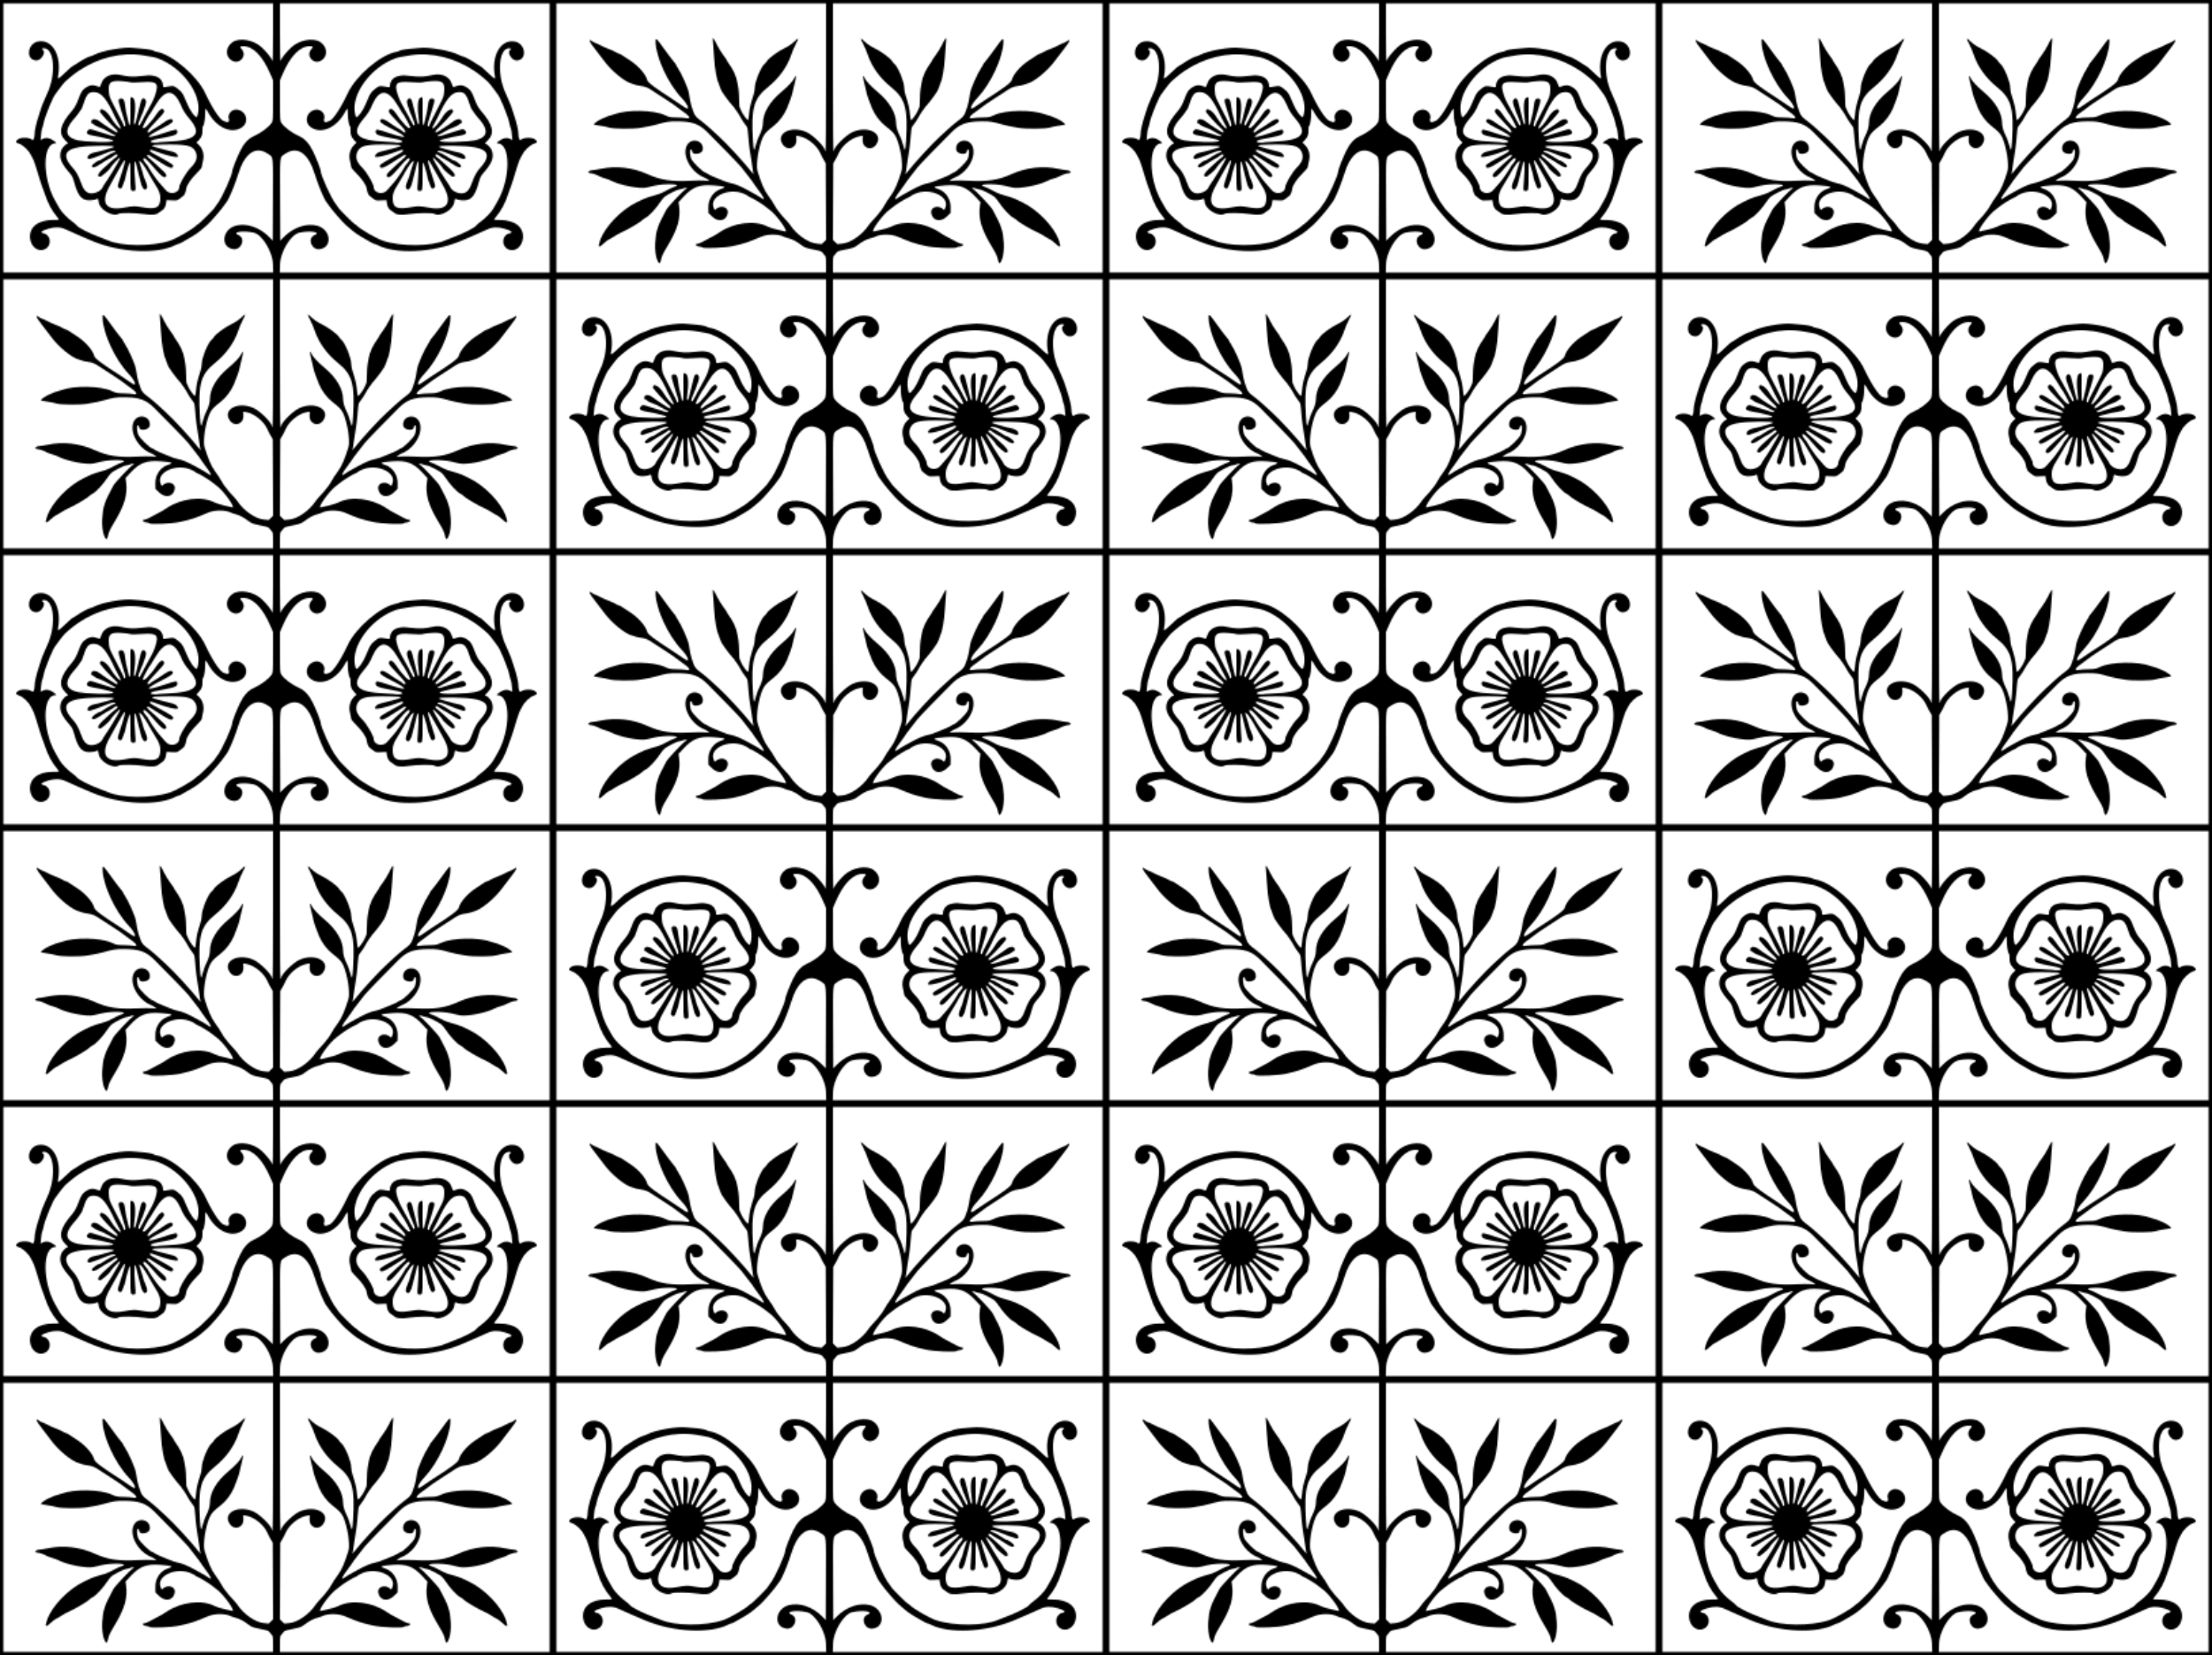 <?xml version="1.0" encoding="UTF-8"?>
<svg width="459.46mm" height="343.75mm" version="1.1" viewBox="0 0 1628 1218" xmlns="http://www.w3.org/2000/svg">
<defs>
<pattern id="a" width="814" height="406" patternTransform="translate(-192 638.36)" patternUnits="userSpaceOnUse">
<path d="m0 0v406h814v-406h-814zm2.5 2.499 198.5 7e-3v21.277c0 14.057-0.17 21.171-0.5 20.967-0.275-0.17-0.5-0.51-0.5-0.757 0-1.08-3.966-5.996-7.42-9.196-5.866-5.436-16.173-7.315-21.285-3.882-5.598 3.76-5.734 11.023-0.26 13.854 5.471 2.829 10.998-3.849 6.977-8.429-1.743-1.985-1.563-2.339 1.196-2.339 7.079 2e-3 14.173 7.353 19.801 20.521l1.991 4.658v14.727c0 13.75-0.065 14.831-0.979 16.311-2.006 3.246-7.882 7.627-13.653 10.18-3.788 1.675-7.267 5.654-9.951 11.377-2.6 5.53-5.42 12.77-5.42 13.9 0 3.091-7.67 20.042-10.94 24.18-1.133 1.433-2.061 2.782-2.063 2.996-0.01 0.53-11.7 12.14-12.23 12.14-0.23 0-0.892 0.473-1.471 1.051-2.813 2.807-14.476 9.513-19.303 11.099-13.356 4.387-35.576 4.207-45.75-0.369-0.825-0.371-3.075-1.249-5-1.951-8.56-3.121-16.852-7.342-17.877-9.1-0.207-0.355-1.557-1.505-3-2.554-3.662-2.663-7.924-7.035-9.442-9.688-0.705-1.231-2.107-3.675-3.117-5.432-9.693-16.87-9.708-42.56-0.021-42.56 1.16 0 0.361-0.927-2.196-2.549-2.575-1.633-5.035-1.866-7.287-0.691l-1.444 0.753 0.348-3.843c0.192-2.114 0.577-4.268 0.855-4.789 0.279-0.521 0.692-2.001 0.919-3.289 0.882-5.006 7.234-20.521 9.044-22.092 0.159-0.138 1.04-1.354 1.958-2.702 0.918-1.349 2.056-2.839 2.529-3.312 0.473-0.473 0.945-1.057 1.048-1.298 0.451-1.053 7.106-6.684 11.033-9.336 14.683-9.914 31.921-14.14 47.549-11.657 7.163 1.138 8.931 1.505 11.105 2.305 17.846 6.562 32.316 26.249 29.534 40.182-0.703 3.519-0.855 3.633-2.591 1.942-1.292-1.259-1.902-2.138-4.046-5.835-0.331-0.571-1.311-2.726-2.178-4.788-2.708-6.442-2.772-6.533-6.72-9.646-2.192-1.728-2.722-1.82-6.667-1.149-3.481 0.591-3.583 0.579-3.591-0.423-0.029-3.902-2.51-6.659-6.675-7.414-3.354-0.608-3.186-0.61-9.567 0.12-5.938 0.679-9.493 0.487-15.054-0.809-6.741-1.571-12.647 1.141-14.24 6.538-0.768 2.599-0.64 2.549-3.762 1.489-2.969-1.008-5.782-0.333-8.578 2.061-1.964 1.681-2.399 2.485-5.115 9.455-1.052 2.698-2.386 4.942-4.161 7-8.927 10.347-10.158 16.521-4.388 21.997 1.648 1.564 1.938 2.28 0.923 2.284-1.104 4e-3 -3.768 2.909-4.386 4.781-1.655 5.016-0.161 9.113 5.839 16.007 2.295 2.637 2.807 3.633 3.856 7.5 2.87 10.577 5.867 13.676 12.616 13.046 1.823-0.17 3.623-0.567 4.001-0.88 0.777-0.645 0.928-0.367 1.421 2.609 0.9 5.439 10.523 10.813 14.719 8.22 1.287-0.795 12.146-0.682 18.022 0.188 6.495 0.961 9.844 0.634 11.638-1.139 0.357-0.352 1.335-1.044 2.173-1.536 1.69-0.992 2.528-2.543 3-5.551l0.313-2.001 3.964 0.18c4.265 0.194 3.764 0.396 8.546-3.451 0.833-0.67 1.674-2.897 2.069-5.476 0.361-2.352 3.598-7.099 7.286-10.687 2.226-2.165 4.047-4.348 4.047-4.851 0-0.503 0.338-2.209 0.75-3.793 1.343-5.157 0.259-9.558-3.163-12.837l-1.442-1.382 1.46-1.563c2.337-2.501 3.061-4.337 2.948-7.468-0.056-1.557 0.109-2.96 0.366-3.119 0.257-0.159 0.607-1.023 0.776-1.92 0.17-0.897 0.43-2.193 0.577-2.881 0.148-0.688 0.279-2.769 0.292-4.625 0.027-3.865 0.32-4.127 1.674-1.5 6.096 11.833 17.592 17.182 25.366 11.802 5.567-3.853 3.152-12.264-3.744-13.041-3.775-0.425-7.121 3.465-5.927 6.891 0.583 1.672-0.361 2.828-1.802 2.204-0.485-0.21-1.219-0.443-1.632-0.52-2.76-0.511-8.52-9.064-13.97-20.713-5.91-12.665-24.18-28.273-35.46-30.303-1-0.18-2.066-0.522-2.368-0.761-0.797-0.629-5.409-1.459-9.45-1.7-1.925-0.115-4.4-0.323-5.5-0.463-6.972-0.884-22.803 1.916-29.105 5.147-1.158 0.594-2.431 1.079-2.829 1.079-0.95 0-6.946 3.245-9.875 5.345-1.273 0.911-2.451 1.656-2.622 1.656-0.481 0-2.216 1.468-5.783 4.894-4.858 4.666-5.755 5.175-5.348 3.034 2.898-15.235-3.994-27.629-14.419-25.932-8.369 1.362-9.596 14.003-1.359 14.003 3.529 0 7.157-6.163 4.569-7.762-0.92-0.568-0.473-1.238 0.827-1.238 7.704 0 9.124 19.202 2.458 33.245-1.871 3.941-4.654 10.858-5.031 12.505-0.189 0.825-0.881 3.031-1.538 4.902-1.354 3.857-2.693 9.863-2.698 12.098-7e-3 3.134-0.969 5.431-1.916 4.574-2.008-1.817-8.376-1.948-10.464-0.215-1.895 1.573-1.697 2.284 0.87 3.137 3.031 1.007 7.21 4.979 8.683 8.254 0.186 0.412 0.749 1.425 1.252 2.25 0.937 1.537 3.094 7.895 5.089 15 0.618 2.2 1.517 4.9 1.997 6 0.48 1.1 1.374 3.575 1.986 5.5 2.122 6.669 5.169 12.347 9.13 17.013 1.857 2.187 1.956 2.119-3.092 2.129-11.241 0.023-17.849 5.4-16.863 13.723 0.786 6.633 6.666 10.423 11.519 7.424 4.601-2.843 3.558-10.314-1.582-11.342-2.971-0.594-1.698-1.826 3.505-3.391 4.769-1.435 8.87-1.313 12.468 0.372 3.455 1.618 15.108 6.708 19.921 8.701 20.951 8.677 47.863 9.893 61.5 2.779 0.688-0.359 1.528-0.654 1.867-0.655 0.34-1e-3 1.69-0.638 3-1.415 1.31-0.777 4.295-2.494 6.633-3.815s5.399-3.443 6.803-4.713 3.487-3.055 4.629-3.966c2.05-1.636 11.415-12.473 12.67-14.663 0.357-0.622 1.105-1.648 1.662-2.28 1.652-1.873 6.18-12.726 8.571-20.542 4.675-15.28 12.681-20.914 21.486-15.12 4.559 3 4.203 0.016 4.058 34.034l-0.129 30.074-2.5-2.561c-7.03-7.201-16.679-10.523-24.627-8.477-10.231 2.633-11.647 16.073-1.821 17.276 5.995 0.734 9.165-8.071 3.718-10.327-5.344-2.214 3.469-3.588 11.308-1.764 6.189 1.44 13.822 14.079 14.101 23.349l0.178 5.907h-198.61v-198zm402 0v198h-198.61l0.178-5.907c0.279-9.269 7.911-21.908 14.101-23.349 7.839-1.824 16.652-0.45 11.308 1.764-5.447 2.256-2.278 11.061 3.718 10.327 9.826-1.203 8.409-14.643-1.821-17.276-7.948-2.046-17.597 1.276-24.627 8.477l-2.5 2.561-0.129-30.074c-0.146-34.018-0.501-31.034 4.058-34.034 8.805-5.794 16.811-0.16 21.486 15.12 2.392 7.816 6.919 18.669 8.571 20.542 0.557 0.632 1.306 1.658 1.662 2.28 1.255 2.19 10.62 13.027 12.67 14.663 1.141 0.911 3.225 2.696 4.629 3.966s4.465 3.391 6.803 4.713 5.322 3.039 6.633 3.815c1.31 0.777 2.66 1.413 3 1.415 0.34 1e-3 1.18 0.297 1.867 0.655 13.637 7.114 40.549 5.898 61.5-2.779 4.813-1.993 16.466-7.083 19.921-8.701 3.598-1.685 7.698-1.807 12.468-0.372 5.203 1.565 6.476 2.796 3.505 3.391-5.141 1.028-6.183 8.498-1.582 11.342 4.853 2.999 10.733-0.79 11.519-7.424 0.986-8.322-5.622-13.699-16.863-13.723-5.048-0.01-4.948 0.058-3.092-2.129 3.961-4.666 7.008-10.344 9.13-17.013 0.612-1.925 1.506-4.4 1.986-5.5 0.48-1.1 1.379-3.8 1.997-6 1.995-7.105 4.152-13.463 5.089-15 0.503-0.825 1.066-1.837 1.252-2.25 1.473-3.275 5.652-7.247 8.683-8.254 2.567-0.853 2.765-1.564 0.87-3.137-2.088-1.733-8.456-1.602-10.464 0.215-0.947 0.857-1.909-1.44-1.916-4.574-5e-3 -2.235-1.344-8.24-2.698-12.098-0.67-1.868-1.37-4.074-1.55-4.899-0.38-1.647-3.16-8.564-5.04-12.505-6.66-14.043-5.24-33.245 2.46-33.245 1.3 0 1.746 0.67 0.826 1.238-2.587 1.599 1.04 7.762 4.569 7.762 8.237 0 7.01-12.641-1.359-14.003-10.424-1.697-17.316 10.697-14.419 25.932 0.407 2.141-0.489 1.632-5.348-3.034-3.57-3.427-5.3-4.895-5.78-4.895-0.17 0-1.349-0.745-2.619-1.655-2.929-2.099-8.925-5.345-9.875-5.345-0.398 0-1.671-0.485-2.829-1.079-6.302-3.232-22.134-6.032-29.105-5.147-1.1 0.14-3.575 0.348-5.5 0.463-4.041 0.242-8.653 1.071-9.45 1.7-0.302 0.238-1.368 0.581-2.368 0.761-11.28 2.03-29.55 17.638-35.46 30.303-5.45 11.649-11.21 20.202-13.97 20.711-0.412 0.076-1.147 0.31-1.632 0.52-1.441 0.624-2.385-0.532-1.802-2.204 1.194-3.426-2.152-7.316-5.927-6.891-6.896 0.777-9.311 9.188-3.744 13.041 7.774 5.38 19.27 0.032 25.366-11.802 1.353-2.627 1.646-2.365 1.674 1.5 0.013 1.856 0.144 3.938 0.292 4.625s0.407 1.984 0.577 2.881c0.17 0.897 0.519 1.761 0.776 1.92 0.257 0.159 0.422 1.562 0.366 3.119-0.113 3.131 0.612 4.967 2.948 7.468l1.46 1.563-1.442 1.382c-3.422 3.279-4.506 7.68-3.163 12.837 0.412 1.584 0.75 3.29 0.75 3.793 0 0.503 1.821 2.686 4.047 4.851 3.688 3.587 6.926 8.335 7.286 10.687 0.395 2.578 1.237 4.806 2.069 5.476 4.782 3.848 4.281 3.645 8.546 3.451l3.964-0.18 0.313 2.001c0.472 3.008 1.31 4.559 3 5.551 0.838 0.492 1.816 1.184 2.173 1.536 1.794 1.773 5.142 2.1 11.638 1.139 5.876-0.87 16.736-0.983 18.022-0.188 4.196 2.593 13.819-2.781 14.719-8.22 0.493-2.976 0.644-3.254 1.421-2.609 0.378 0.313 2.178 0.71 4.001 0.88 6.75 0.63 9.746-2.469 12.616-13.046 1.049-3.867 1.561-4.863 3.856-7.5 6-6.894 7.494-10.991 5.839-16.007-0.618-1.873-3.282-4.777-4.386-4.781-1.015-4e-3 -0.725-0.72 0.923-2.284 5.771-5.476 4.539-11.65-4.388-21.997-1.775-2.058-3.11-4.302-4.161-7-2.717-6.97-3.151-7.774-5.115-9.455-2.796-2.393-5.609-3.068-8.578-2.061-3.122 1.06-2.994 1.11-3.762-1.489-1.594-5.398-7.5-8.109-14.24-6.538-5.561 1.296-9.116 1.488-15.054 0.809-6.381-0.73-6.214-0.728-9.567-0.12-4.165 0.755-6.646 3.512-6.675 7.414-7e-3 1.002-0.11 1.014-3.591 0.423-3.945-0.67-4.475-0.579-6.667 1.149-3.948 3.113-4.012 3.205-6.72 9.646-0.867 2.062-1.847 4.217-2.178 4.788-2.144 3.697-2.754 4.576-4.046 5.835-1.736 1.691-1.888 1.577-2.591-1.942-2.782-13.933 11.689-33.62 29.534-40.182 2.174-0.799 3.942-1.167 11.105-2.305 15.628-2.483 32.866 1.743 47.549 11.657 3.927 2.652 10.582 8.283 11.033 9.336 0.103 0.241 0.575 0.825 1.048 1.298 0.473 0.473 1.611 1.964 2.529 3.312 0.918 1.349 1.8 2.565 1.958 2.702 1.81 1.57 8.162 17.086 9.044 22.092 0.227 1.288 0.64 2.768 0.919 3.289 0.279 0.521 0.664 2.675 0.855 4.789l0.348 3.843-1.444-0.753c-2.253-1.175-4.712-0.942-7.287 0.691-2.558 1.622-3.356 2.549-2.196 2.549 9.687 0 9.672 25.69-0.024 42.557-1.01 1.756-2.412 4.201-3.117 5.432-1.519 2.652-5.781 7.025-9.442 9.688-1.443 1.049-2.793 2.198-3 2.554-1.024 1.758-9.317 5.978-17.877 9.1-1.925 0.702-4.175 1.58-5 1.951-10.174 4.576-32.394 4.756-45.75 0.369-4.827-1.585-16.49-8.291-19.303-11.099-0.58-0.6-1.24-1.07-1.47-1.07-0.527 0-12.217-11.611-12.223-12.14-2e-3 -0.214-0.93-1.563-2.063-2.996-3.27-4.13-10.94-21.08-10.94-24.18 0-1.131-2.821-8.378-5.416-13.911-2.684-5.723-6.163-9.701-9.951-11.377-5.77-2.546-11.64-6.927-13.65-10.173-0.91-1.48-0.98-2.561-0.98-16.311v-14.727l1.991-4.658c5.628-13.167 12.722-20.519 19.801-20.521 2.759-5e-4 2.939 0.354 1.196 2.339-4.021 4.58 1.506 11.258 6.977 8.429 5.474-2.831 5.339-10.094-0.26-13.854-5.112-3.433-15.419-1.554-21.285 3.882-3.45 3.202-7.42 8.117-7.42 9.197 0 0.247-0.225 0.587-0.5 0.757-0.33 0.204-0.5-6.91-0.5-20.967v-21.277l198.5-7e-3zm5 1e-3h198.5v54.53c0 36.226-0.168 54.425-0.5 54.22-0.275-0.17-0.5-0.536-0.5-0.814 0-2.558-8.806-11.224-13.5-13.287-11.42-5.018-22.92 1.064-17.375 9.188 3.413 5 10.214 2.7 10.036-3.394l-0.089-3.06 1.92 0.308c6.116 0.978 13.302 6.773 15.882 12.809 0.411 0.963 0.943 2.087 1.182 2.5 0.239 0.412 0.943 1.65 1.564 2.75l1.13 2 0.142 28.071 0.141 28.07-3.21 3.21-3.786-0.354c-6.219-0.581-14.966-6.754-19.478-13.747-0.444-0.688-2.156-2.672-3.807-4.409s-3.205-3.538-3.455-4c-0.25-0.462-0.934-1.329-1.518-1.925-0.584-0.596-1.569-2.059-2.189-3.25-1.064-2.041-3.387-5.611-5.479-8.416-2.654-3.56-5.08-9.238-7.65-17.902-1.276-4.302 0.98-18.209 3.984-24.562 1.324-2.799 2.815-4.378 7.805-8.258 4.245-3.301 8.024-8.347 10.143-13.546 2.225-5.459 3.473-9.124 4.082-11.982 0.351-1.65 0.977-4.35 1.391-6 1.224-4.889 1.275-5.25 0.742-5.25-0.28 0-0.725 0.619-0.99 1.375-0.679 1.938-4.576 6.125-9.588 10.302-8.619 7.183-13.515 15.487-13.534 22.954-7e-3 2.644-0.96 5.837-2.886 9.662-0.819 1.626-1.883 4.588-2.366 6.582-1.234 5.099-1.562 4.583-2.058-3.25-1.512-23.885 0.496-31.081 11.037-39.542 8.278-6.645 14.35-15.164 17.345-24.333 0.629-1.925 1.996-5.133 3.038-7.129 2.564-4.912 2.396-5.251-1.001-2.011-1.88 1.793-4.379 3.474-7.125 4.791-4.808 2.307-11.675 7.335-13.005 9.521-0.491 0.808-1.139 1.62-1.44 1.806-2.615 1.616-7.535 13.384-7.535 18.022 0 1.437-0.535 4.106-1.211 6.041-1.659 4.748-2.758 9.692-3.128 14.067-0.191 2.265-0.516 3.606-0.845 3.496-0.858-0.286-4.719-5.977-5.071-7.475-0.177-0.753-0.529-1.497-0.783-1.654-0.254-0.157-0.475-2.803-0.491-5.881-0.016-3.078-0.242-6.721-0.502-8.096s-0.608-3.4-0.774-4.5c-0.638-4.227-2.899-9.282-6.179-13.809-0.833-1.15-1.516-2.268-1.516-2.483 0-0.216-1.244-2.038-2.764-4.05s-3.698-5.627-4.84-8.033c-2.333-4.916-3.135-5.508-2.707-2 0.16 1.306 0.528 6.312 0.818 11.125 0.586 9.7 1.85 16.757 3.743 20.892 0.687 1.502 1.249 2.953 1.249 3.227 0 1.138 5.652 8.927 9.711 13.382 0.865 0.95 4.789 6.863 4.789 7.217 0 0.416 3.285 5.412 4.369 6.646 0.791 0.901 1.037 2.163 1.293 6.63 0.174 3.035 0.553 6.922 0.843 8.638 0.44 2.6 1.616 10.38 2.776 18.369l0.254 1.75-1.143-1.459c-5.639-7.206-18.508-21.185-24.374-26.478-0.953-0.86-3.442-3.139-5.53-5.064s-4.993-4.4-6.455-5.5c-5.196-3.909-5.439-4.194-6.935-8.146-0.802-2.12-1.699-5.205-1.991-6.854-0.293-1.65-0.806-4.575-1.141-6.5-0.614-3.529-5.416-14.325-8.191-18.415-0.701-1.033-1.275-2.062-1.275-2.286 0-0.224-0.865-1.396-1.923-2.603s-4.221-5.402-7.029-9.32c-5.482-7.65-6.048-8.14-6.048-5.249 0 11.323 9.141 31.192 19.2 41.734 4.882 5.116 6.403 9.748 2.255 6.863-4.29-2.975-12.52-8.462-12.7-8.462-0.216 0-7.821-5.157-9.89-6.706-3.487-2.612-4.774-3.894-5.064-5.048-1.013-4.036-6.247-10.053-12.214-14.042-6.924-4.628-7.831-5.185-8.465-5.194-0.349-5e-3 -1.474-0.53-2.5-1.165-1.026-0.635-3.284-1.664-5.019-2.287s-4.607-1.903-6.383-2.845c-1.78-0.942-3.48-1.713-3.77-1.713-0.297 0-1.211-0.478-2.031-1.062-3.321-2.365-2.54-0.127 1.924 5.513 2.427 3.066 5.312 6.837 6.412 8.381 5.5 7.717 16.014 16.316 21.228 17.36 0.425 0.085 1.35 0.393 2.056 0.684 0.705 0.291 2.618 0.693 4.25 0.892 3.369 0.411 5.485 1.368 10.001 4.524 1.738 1.214 3.278 2.208 3.424 2.208 0.146 0 2.312 1.406 4.814 3.125s4.992 3.375 5.532 3.681c0.541 0.305 1.481 1.003 2.09 1.55 0.608 0.547 2.165 1.708 3.46 2.579 6.365 4.285 8.07 6.756 4.146 6.006-1.375-0.263-4.732-0.502-7.461-0.531-4.523-0.049-5.285-0.203-8.62-1.744-8.21-3.79-27.73-4.117-36.94-0.619-1.38 0.524-2.78 0.953-3.11 0.953-0.577 0-1.935 0.534-6.555 2.574-2.15 0.95-5.577 3.394-5.577 3.978-1e-5 0.166 2.08 0.592 4.624 0.945 2.544 0.354 5.638 0.982 6.875 1.397 2.963 0.992 17.192 1.114 22.75 0.194 5.838-0.966 8.688-1.546 11.5-2.336 7.936-2.231 9.614-2.494 15.573-2.453 11.168 0.077 16.12 1.824 22.177 7.825 8.586 8.507 23.407 23.783 25.104 25.875 1.004 1.238 3.189 4.05 4.856 6.25 1.667 2.2 3.257 4.272 3.535 4.604 0.278 0.332 0.505 0.727 0.505 0.879s1.455 2.182 3.233 4.513c5.11 6.697 5.831 8.801 2.102 6.129-0.864-0.619-2.023-1.365-2.577-1.657-0.554-0.293-3.503-1.924-6.554-3.625-5.294-2.952-9.538-4.734-12.562-5.276-2.014-0.361-3.908-1.011-8.142-2.79-2.062-0.867-4.65-1.94-5.75-2.384-1.1-0.444-2.597-1.22-3.327-1.725-0.73-0.51-1.46-0.92-1.62-0.92-1.644 0-9.467-7.56-10.575-10.22-0.807-1.936-1.172-6.003-0.591-6.584 0.503-0.503 1.362 0.314 1.362 1.295 0 2.868 7.091 1.928 7.681-1.018 1.441-7.207-8.77-9.853-11.818-3.062-3.416 7.609 3.604 19.814 13.473 23.425 0.503 0.184 1.478 0.777 2.165 1.317l1.25 0.982-3.25-0.276c-1.788-0.152-6.4-0.118-10.25 0.076-14.965 0.755-22.281-0.35-32.411-4.896-10.804-4.848-23.041-6.191-34.355-3.773-2.053 0.439-4.828 0.884-6.166 0.99-3.056 0.243-3.832 2.225-0.881 2.251 1.109 0.01 4.875 1.349 6.218 2.211 0.603 0.387 2.446 1.086 4.096 1.553 1.65 0.467 3.562 1.159 4.25 1.537 6.149 3.386 21.369 6.392 26.386 5.212 1.3-0.306 3.827-0.9 5.614-1.319 8.268-1.94 21.83-1.253 14.875 0.754-1.169 0.337-3.812 1.567-5.875 2.733s-4.763 2.399-6 2.741c-4.69 1.296-9.296 2.766-10.5 3.352-0.688 0.334-2.958 1.415-5.047 2.402-11.697 5.527-24.032 18.37-27.35 28.478-1.685 5.132-1.081 5.516 2.896 1.841 1.487-1.374 3.121-2.631 3.632-2.793 0.511-0.162 2.209-1.133 3.774-2.158 1.565-1.025 3.745-2.256 4.845-2.735 5.404-2.356 14.926-7.97 16.273-9.594 0.338-0.407 1.365-1.096 2.283-1.531 2.22-1.054 7.723-6.945 10.427-11.163 1.196-1.866 2.814-3.843 3.596-4.394 2.599-1.83 9.241-5.134 10.322-5.134 0.586 0 2.035-0.37 3.219-0.822 2.226-0.85 3.648-0.48 1.88 0.488-1.955 1.072-13.124 12.91-14.366 15.228-6.524 12.171-7.402 14.788-8.167 24.356-0.704 8.797 2.915 19.508 4.268 12.632 0.604-3.072 1.131-4.181 5.292-11.146 7.04-11.782 9.347-20.021 8.045-28.736l-0.411-2.75 3.599-3.887c6.776-7.32 11.74-9.21 22.17-8.439 8.754 0.646 9.934 1.193 5.571 2.582-5.794 1.844-9.56 7.431-9.419 13.972l0.08 3.736 2.751 2.644c4.698 4.515 10.556 3.157 11.501-2.667 0.647-3.986-4.495-5.98-8.254-3.201l-1.438 1.062-0.714-1.71c-3.489-8.35 11.655-15.133 22.618-10.131 1.719 0.784 3.125 1.596 3.125 1.804 0 0.208 0.512 0.505 1.137 0.662 1.456 0.365 9.124 5.016 11.128 6.749 0.843 0.729 2.193 1.774 2.999 2.324 5.138 3.505 15.1 17.532 11.361 15.998-0.481-0.198-2.926-0.765-5.434-1.263-2.508-0.497-5.936-1.6-7.619-2.449-9.232-4.66-24.468-2.737-35.004 4.418-1.657 1.125-3.116 2.046-3.242 2.046-0.126 0-1.657 0.818-3.402 1.816-5.216 2.985-8.805 4.684-9.896 4.684-0.565 0-1.028 0.217-1.028 0.482 0 0.695 1.728 1.518 3.188 1.518 0.689 0 1.392 0.225 1.562 0.5 0.663 1.073 17.08 0.371 23-0.983 8.557-1.958 10.694-2.667 20.231-6.719 5.308-2.255 13.215-2.183 17.535 0.16 0.422 0.229 1.514 0.58 2.428 0.78 2.914 0.64 6.221 2.307 9.281 4.68 2.513 1.948 3.639 2.448 7.25 3.22 2.351 0.502 5.173 1.106 6.271 1.343 1.098 0.236 2.223 0.829 2.5 1.317 0.277 0.488 0.984 1.353 1.569 1.922 1 0.97 1.185 1.259 1.185 6.78v6h-198.5v-198zm203.5 0h198.5v198h-198.5v-6c0-5.521 0.186-5.81 1.186-6.78 0.585-0.568 1.292-1.434 1.569-1.922 0.277-0.488 1.402-1.081 2.5-1.317 1.098-0.236 3.919-0.84 6.271-1.343 3.611-0.771 4.737-1.272 7.25-3.22 3.061-2.373 6.367-4.04 9.281-4.68 0.913-0.201 2.006-0.552 2.428-0.78 4.32-2.343 12.227-2.415 17.535-0.16 9.538 4.051 11.674 4.761 20.23 6.719 5.92 1.355 22.337 2.057 23 0.983 0.17-0.275 0.873-0.5 1.562-0.5 1.46 0 3.188-0.822 3.188-1.518 0-0.265-0.462-0.482-1.027-0.482-1.091 0-4.68-1.698-9.896-4.684-1.745-0.999-3.276-1.816-3.402-1.816-0.126 0-1.585-0.92-3.242-2.046-10.536-7.155-25.772-9.078-35.004-4.418-1.683 0.849-5.111 1.952-7.619 2.449-2.508 0.497-4.953 1.065-5.435 1.263-3.739 1.534 6.224-12.493 11.362-15.998 0.806-0.55 2.156-1.596 2.999-2.324 2.004-1.733 9.672-6.384 11.128-6.749 0.63-0.16 1.14-0.46 1.14-0.67 0-0.208 1.406-1.02 3.125-1.804 10.963-5.002 26.108 1.781 22.619 10.131l-0.714 1.71-1.438-1.062c-3.759-2.779-8.901-0.785-8.254 3.201 0.945 5.824 6.803 7.182 11.501 2.667l2.751-2.644 0.08-3.736c0.141-6.54-3.626-12.127-9.42-13.972-4.363-1.389-3.182-1.936 5.572-2.582 10.43-0.77 15.394 1.12 22.17 8.44l3.599 3.887-0.411 2.75c-1.302 8.716 1.005 16.954 8.045 28.736 4.161 6.964 4.688 8.073 5.292 11.146 1.353 6.876 4.971-3.835 4.268-12.632-0.765-9.569-1.643-12.186-8.167-24.356-1.243-2.318-12.412-14.156-14.367-15.228-1.768-0.969-0.345-1.338 1.881-0.488 1.184 0.452 2.633 0.822 3.219 0.822 1.081 0 7.724 3.304 10.322 5.134 0.782 0.55 2.4 2.527 3.596 4.394 2.704 4.218 8.207 10.11 10.427 11.163 0.918 0.436 1.945 1.124 2.283 1.531 1.347 1.624 10.869 7.238 16.272 9.594 1.1 0.48 3.281 1.71 4.846 2.735 1.565 1.025 3.264 1.996 3.774 2.158 0.511 0.162 2.145 1.419 3.632 2.793 3.977 3.675 4.58 3.291 2.896-1.841-3.318-10.107-15.652-22.95-27.35-28.478-2.088-0.987-4.36-2.068-5.048-2.402-1.205-0.586-5.81-2.056-10.5-3.352-1.238-0.342-3.938-1.575-6-2.741s-4.706-2.396-5.875-2.733c-6.955-2.007 6.607-2.694 14.875-0.754 1.788 0.419 4.314 1.013 5.614 1.319 5.017 1.181 20.236-1.826 26.386-5.212 0.688-0.379 2.6-1.07 4.25-1.537 1.65-0.467 3.494-1.166 4.097-1.553 1.343-0.862 5.109-2.201 6.218-2.211 2.951-0.026 2.176-2.008-0.881-2.251-1.338-0.106-4.113-0.551-6.166-0.99-11.314-2.418-23.551-1.074-34.356 3.773-10.13 4.545-17.448 5.651-32.412 4.896-3.85-0.194-8.463-0.229-10.25-0.076l-3.25 0.276 1.25-0.982c0.688-0.54 1.663-1.133 2.166-1.317 9.869-3.611 16.889-15.816 13.473-23.425-3.049-6.79-13.26-4.145-11.818 3.062 0.589 2.946 7.68 3.885 7.68 1.018 0-0.981 0.86-1.798 1.363-1.295 0.581 0.581 0.216 4.648-0.591 6.584-1.11 2.65-8.93 10.21-10.57 10.21-0.161 0-0.889 0.414-1.619 0.918-0.73 0.504-2.228 1.28-3.328 1.725-1.1 0.444-3.688 1.517-5.75 2.384-4.233 1.78-6.127 2.429-8.141 2.79-3.024 0.543-7.268 2.324-12.562 5.276-3.051 1.701-6 3.332-6.554 3.625-0.554 0.293-1.714 1.038-2.577 1.657-3.73 2.672-3.008 0.568 2.102-6.129 1.778-2.33 3.232-4.361 3.232-4.513 0-0.152 0.228-0.547 0.506-0.879s1.868-2.405 3.535-4.604 3.853-5.013 4.856-6.25c1.696-2.092 16.516-17.368 25.103-25.875 6.057-6.001 11.01-7.748 22.178-7.825 5.959-0.041 7.637 0.223 15.572 2.453 2.812 0.79 5.662 1.37 11.5 2.336 5.558 0.92 19.787 0.798 22.75-0.194 1.238-0.414 4.331-1.043 6.875-1.397 2.544-0.354 4.625-0.779 4.625-0.945-5e-5 -0.584-3.427-3.029-5.577-3.978-4.63-2.04-5.98-2.574-6.56-2.574-0.329 0-1.728-0.429-3.108-0.953-9.21-3.498-28.726-3.171-36.928 0.618-3.336 1.541-4.098 1.695-8.62 1.744-2.729 0.029-6.086 0.269-7.461 0.531-3.925 0.75-2.22-1.721 4.146-6.006 1.295-0.872 2.852-2.032 3.46-2.579 0.608-0.547 1.549-1.244 2.09-1.55 0.541-0.305 3.03-1.962 5.532-3.681 2.5-1.719 4.67-3.125 4.81-3.125 0.146 0 1.686-0.994 3.424-2.208 4.516-3.156 6.632-4.113 10.001-4.524 1.632-0.199 3.545-0.601 4.25-0.892 0.705-0.291 1.63-0.598 2.056-0.684 5.214-1.044 15.727-9.643 21.227-17.36 1.1-1.544 3.986-5.315 6.413-8.381 4.464-5.639 5.245-7.877 1.924-5.513-0.82 0.584-1.734 1.062-2.031 1.062-0.297 0-1.993 0.771-3.769 1.713-1.775 0.942-4.648 2.222-6.383 2.845s-3.993 1.652-5.019 2.287c-1.026 0.635-2.151 1.16-2.5 1.165-0.634 9e-3 -1.541 0.566-8.465 5.194-5.967 3.989-11.201 10.006-12.214 14.042-0.29 1.154-1.576 2.436-5.064 5.048-2.069 1.55-9.674 6.706-9.89 6.706-0.184 0-8.414 5.487-12.709 8.474-4.148 2.884-2.626-1.747 2.256-6.863 10.059-10.542 19.199-30.411 19.199-41.734 0-2.891-0.565-2.401-6.047 5.249-2.808 3.919-5.971 8.113-7.029 9.32-1.058 1.208-1.924 2.379-1.924 2.603 0 0.224-0.573 1.253-1.274 2.286-2.776 4.09-7.578 14.886-8.191 18.415-0.335 1.925-0.848 4.85-1.141 6.5-0.293 1.65-1.189 4.734-1.991 6.854-1.495 3.951-1.739 4.237-6.935 8.146-1.462 1.1-4.367 3.575-6.455 5.5s-4.577 4.204-5.53 5.064c-5.866 5.292-18.735 19.271-24.374 26.478l-1.143 1.459 0.254-1.75c1.16-7.989 2.337-15.769 2.776-18.369 0.29-1.716 0.669-5.603 0.843-8.638 0.256-4.467 0.502-5.729 1.293-6.63 1.09-1.234 4.37-6.231 4.37-6.646 0-0.354 3.925-6.267 4.79-7.217 4.06-4.455 9.71-12.244 9.71-13.382 0-0.274 0.563-1.725 1.25-3.227 1.893-4.134 3.158-11.191 3.743-20.892 0.291-4.812 0.659-9.819 0.818-11.125 0.428-3.509-0.374-2.916-2.707 2-1.142 2.406-3.32 6.021-4.84 8.033-1.52 2.013-2.76 3.835-2.76 4.051 0 0.216-0.681 1.333-1.515 2.483-3.279 4.527-5.541 9.582-6.179 13.809-0.166 1.1-0.515 3.125-0.774 4.5-0.26 1.375-0.486 5.018-0.502 8.096-0.017 3.078-0.237 5.724-0.491 5.881-0.254 0.157-0.606 0.901-0.783 1.654-0.352 1.498-4.213 7.189-5.071 7.475-0.329 0.11-0.653-1.231-0.845-3.496-0.37-4.376-1.47-9.32-3.13-14.068-0.67-1.935-1.21-4.604-1.21-6.041 0-4.638-4.919-16.406-7.534-18.022-0.3-0.186-0.948-0.998-1.439-1.806-1.33-2.187-8.197-7.215-13.005-9.521-2.746-1.317-5.245-2.998-7.125-4.791-3.397-3.24-3.565-2.901-1.001 2.011 1.042 1.996 2.409 5.204 3.038 7.129 2.994 9.169 9.066 17.688 17.345 24.333 10.541 8.461 12.549 15.657 11.037 39.542-0.496 7.833-0.823 8.349-2.058 3.25-0.483-1.994-1.547-4.956-2.366-6.582-1.926-3.825-2.879-7.018-2.886-9.662-0.019-7.468-4.915-15.771-13.534-22.954-5.012-4.177-8.909-8.364-9.588-10.302-0.265-0.756-0.71-1.375-0.99-1.375-0.533 0-0.482 0.361 0.742 5.25 0.413 1.65 1.039 4.35 1.391 6 0.609 2.858 1.857 6.523 4.082 11.982 2.119 5.199 5.896 10.245 10.142 13.546 4.989 3.88 6.482 5.459 7.806 8.258 3.004 6.353 5.26 20.26 3.984 24.562-2.57 8.665-4.997 14.342-7.65 17.902-2.091 2.805-4.415 6.375-5.479 8.416-0.621 1.191-1.606 2.654-2.189 3.25-0.584 0.596-1.267 1.462-1.518 1.925s-1.805 2.262-3.455 4-3.364 3.722-3.808 4.409c-4.512 6.993-13.258 13.166-19.478 13.747l-3.785 0.354-1.605-1.605-1.605-1.605 0.141-28.07 0.141-28.071 1.131-2c0.622-1.1 1.326-2.337 1.564-2.75 0.239-0.412 0.77-1.538 1.182-2.5 2.58-6.036 9.766-11.831 15.882-12.809l1.92-0.308-0.089 3.06c-0.178 6.094 6.622 8.394 10.035 3.394 5.545-8.124-5.955-14.206-17.375-9.188-4.694 2.063-13.5 10.729-13.5 13.287 0 0.278-0.225 0.644-0.5 0.814-0.332 0.205-0.5-17.994-0.5-54.22v-54.53zm-526.23 57.09c0.847 5e-3 1.788 0.047 2.836 0.119 2.731 0.188 5.54 0.561 6.243 0.828 0.839 0.319 3.934 0.293 9.006-0.075 10.636-0.772 12.181 0.732 9.42 9.18-1.25 3.825-2.033 5.39-8.057 16.108-0.464 0.825-1.433 2.675-2.154 4.111-1.97 3.925-3.171 2.93-1.418-1.175 4.425-10.363 5.459-13.818 4.531-15.143-1.633-2.332-3.004-1.325-3.965 2.911-0.859 3.789-2.598 10.875-3.232 13.17-0.761 2.756-1.674 2.405-1.301-0.5 1.375-10.7 0.914-16.831-1.307-17.389-1.629-0.409-1.497-1.43-1.377 10.583 0.061 6.071-0.088 9.181-0.451 9.405-0.297 0.186-0.541 0.244-0.541 0.131 0-0.112-0.579-2.544-1.287-5.404s-1.472-6.834-1.696-8.833c-0.448-3.987-1.059-5.117-2.767-5.117-2.553 0-2.565 1.045-0.106 8.646 2.802 8.66 3.397 10.885 3.059 11.433-0.395 0.639-1.2 0.505-1.218-0.203-9e-3 -0.344-0.528-1.637-1.154-2.875s-2.926-5.749-5.109-10.027c-4.5-8.816-4.288-8.259-4.603-12.08-0.498-6.041 0.722-7.836 6.649-7.803zm233.47 0c5.926-0.033 7.146 1.762 6.648 7.803-0.315 3.821-0.103 3.265-4.603 12.08-2.184 4.278-4.483 8.79-5.109 10.027-0.626 1.238-1.146 2.531-1.154 2.875-0.018 0.708-0.823 0.842-1.218 0.203-0.339-0.548 0.257-2.772 3.059-11.433 2.46-7.6 2.44-8.645-0.11-8.645-1.708 0-2.318 1.131-2.767 5.117-0.225 1.998-0.988 5.973-1.696 8.833-0.71 2.86-1.29 5.292-1.29 5.404 0 0.113-0.244 0.054-0.542-0.13-0.363-0.224-0.512-3.334-0.451-9.405 0.12-12.013 0.253-10.992-1.377-10.583-2.221 0.557-2.682 6.688-1.307 17.389 0.373 2.905-0.54 3.256-1.301 0.5-0.634-2.295-2.372-9.38-3.231-13.17-0.961-4.236-2.332-5.243-3.965-2.911-0.928 1.325 0.106 4.78 4.531 15.143 1.753 4.105 0.552 5.099-1.418 1.175-0.721-1.436-1.691-3.286-2.154-4.111-6.024-10.718-6.807-12.284-8.057-16.108-2.761-8.447-1.216-9.952 9.42-9.18 5.072 0.368 8.167 0.394 9.006 0.075 0.703-0.267 3.513-0.64 6.243-0.828 1.047-0.072 1.989-0.115 2.836-0.119zm-251.09 8.151c5.419 0.128 9.311 4.787 15.631 18.509 0.507 1.1 1.674 3.296 2.595 4.88 0.92 1.584 1.554 3.073 1.408 3.309-0.562 0.909-4.751-3.767-7.538-8.416-2.99-4.987-7.75-7.44-7.75-3.995 0 0.839 7.706 9.362 11.875 13.135 1.166 1.055 1.504 2.337 0.616 2.337-0.588 0-9.891-6.017-12.498-8.084-2.168-1.719-4.409-2.225-5.68-1.283-0.963 0.714-0.781 2.867 0.242 2.867 0.268 0 0.964 0.445 1.548 0.988 0.583 0.544 2.215 1.324 3.625 1.734 1.41 0.41 4.467 1.877 6.793 3.261 2.326 1.384 4.443 2.516 4.704 2.517 0.27 2.1e-4 0.25 0.226-0.047 0.522-0.539 0.539-1.763 0.215-12.566-3.334-5.938-1.951-5.986-1.956-7.197-0.86-2.254 2.04-0.913 3.314 4.351 4.131 3.214 0.499 5.514 1.005 11.86 2.609 6.929 1.752-3.194 2.538-18.171 1.411-14.706-1.107-17.325-6.897-7.821-17.291 0.889-0.973 2.232-2.707 2.983-3.853 0.751-1.147 1.565-2.324 1.81-2.618 0.244-0.294 0.723-1.419 1.064-2.5 2.549-8.07 3.924-9.866 7.635-9.974 0.178-5e-3 0.354-6e-3 0.529-2e-3zm268.69 0c0.175-4e-3 0.351-3e-3 0.529 2e-3 3.711 0.108 5.085 1.904 7.635 9.974 0.342 1.081 0.82 2.206 1.064 2.5 0.244 0.294 1.058 1.472 1.81 2.618 0.751 1.147 2.094 2.881 2.983 3.853 9.504 10.394 6.885 16.184-7.821 17.291-14.977 1.127-25.1 0.341-18.171-1.411 6.346-1.605 8.646-2.111 11.86-2.609 5.263-0.817 6.605-2.091 4.351-4.131-1.211-1.096-1.259-1.09-7.197 0.86-10.803 3.549-12.027 3.873-12.566 3.334-0.297-0.297-0.317-0.522-0.047-0.522 0.261-2e-4 2.378-1.133 4.704-2.517s5.383-2.851 6.793-3.261c1.41-0.41 3.042-1.191 3.625-1.734 0.583-0.544 1.28-0.988 1.548-0.988 1.023 0 1.204-2.153 0.241-2.867-1.27-0.942-3.512-0.435-5.68 1.283-2.607 2.067-11.91 8.084-12.498 8.084-0.888 0-0.55-1.282 0.616-2.337 4.169-3.772 11.875-12.296 11.875-13.135 0-3.446-4.76-0.992-7.75 3.995-2.787 4.648-6.976 9.324-7.538 8.415-0.146-0.236 0.488-1.725 1.408-3.309s2.088-3.78 2.595-4.88c6.32-13.722 10.212-18.381 15.631-18.509zm-213.51 0.546c3.138-0.127 6.012 2.808 8.659 8.801 2.071 4.688 3.016 6.188 6.558 10.412 9.456 11.28 4.849 15.889-16.786 16.794-3.289 0.138-6.027 0.297-6.084 0.354-0.54 0.54-5.68 0.22-5.68-0.35 0-0.804 0.968-1.276 3.75-1.83 1.1-0.219 4.362-0.867 7.25-1.44 7.029-1.395 8.5-2.085 8.5-3.989 0-2.321-0.442-2.277-10.299 1.006-13.871 4.62-14.183 3.156-0.775-3.65 7.145-3.627 8.593-4.859 7.42-6.311-0.865-1.071-3.026-0.323-6.708 2.321-1.863 1.339-4.655 3.147-6.204 4.019-1.549 0.872-3.096 1.921-3.437 2.332-0.732 0.882-1.997 0.992-1.997 0.173 0-0.81 2.853-4.193 7.747-9.188 4.582-4.675 5.29-5.917 4.069-7.137-1.194-1.194-2.922-0.021-5.308 3.604-1.921 2.919-2.573 3.726-6.66 8.25-1.53 1.696-3.35 2.362-3.35 1.227 0-0.453 3.681-7.497 4.441-8.501 1.273-1.68 1.882-2.639 4.66-7.333 3.698-6.249 7.1-9.437 10.237-9.563zm158.32 0c3.138 0.127 6.539 3.314 10.237 9.563 2.778 4.694 3.387 5.653 4.66 7.333 0.761 1.004 4.441 8.048 4.441 8.501 0 1.135-1.815 0.469-3.349-1.228-4.087-4.524-4.739-5.331-6.66-8.25-2.386-3.625-4.114-4.799-5.308-3.604-1.22 1.22-0.512 2.461 4.069 7.137 4.894 4.994 7.747 8.377 7.747 9.188 0 0.819-1.265 0.709-1.997-0.173-0.341-0.411-1.887-1.46-3.437-2.332-1.549-0.872-4.341-2.68-6.204-4.019-3.682-2.644-5.843-3.392-6.708-2.321-1.173 1.452 0.275 2.685 7.42 6.311 13.407 6.806 13.096 8.271-0.775 3.65-9.85-3.282-10.29-3.326-10.29-1.005 0 1.904 1.471 2.594 8.5 3.989 2.888 0.573 6.15 1.221 7.25 1.44 2.782 0.554 3.75 1.027 3.75 1.83 0 0.577-5.139 0.893-5.686 0.35-0.057-0.057-2.795-0.216-6.084-0.354-21.635-0.905-26.242-5.514-16.786-16.794 3.542-4.225 4.487-5.724 6.558-10.412 2.647-5.993 5.521-8.928 8.659-8.801zm-156.12 38.063c11.946 0.07 15.42 1.274 17.32 5.148 1.93 3.935 0.806 7.67-3.627 12.044-3.091 3.051-8.223 11.782-8.229 14.003-0.01 3.805-5.103 5.832-8.748 3.482-0.55-0.355-1.9-1.764-3-3.131s-2.497-2.972-3.103-3.566c-1.349-1.321-6.228-8.341-7.704-11.082-0.592-1.1-1.258-2.117-1.48-2.261-0.775-0.502-2.875-3.91-2.587-4.198 0.979-0.979 2.353 0.145 7.606 6.221 5.006 5.79 6.975 7.565 8.193 7.392 1.716-0.245 1.588-2.001-0.278-3.8-3.593-3.465-10.331-9.657-11.556-10.62-0.767-0.603-1.18-1.321-1.013-1.758 0.328-0.855 0.476-0.775 9.911 5.372 6.065 3.951 8.458 4.77 9.095 3.111 0.53-1.382-0.365-2.026-10.585-7.611-6.45-3.526-6.769-3.757-6.285-4.54 0.316-0.512 0.901-0.442 2.842 0.338 8.63 3.469 17.757 5.623 17.676 4.172-0.08-1.433-1.625-2.808-3.796-3.379-1.34-0.352-5.305-1.375-8.812-2.273-9.024-2.311-8.572-2.858 2.5-3.028 2.072-0.032 3.952-0.045 5.658-0.035zm153.93 0c1.706-0.01 3.586 4e-3 5.658 0.035 11.072 0.17 11.524 0.717 2.5 3.028-3.506 0.898-7.471 1.921-8.812 2.273-2.171 0.571-3.716 1.946-3.796 3.379-0.081 1.451 9.046-0.703 17.676-4.172 1.941-0.78 2.525-0.85 2.842-0.338 0.484 0.783 0.165 1.014-6.285 4.54-10.22 5.586-11.115 6.23-10.585 7.611 0.637 1.659 3.029 0.84 9.095-3.111 9.436-6.147 9.583-6.227 9.911-5.372 0.168 0.437-0.246 1.155-1.013 1.758-1.225 0.964-7.963 7.156-11.556 10.62-1.866 1.799-1.995 3.555-0.278 3.8 1.218 0.174 3.187-1.602 8.193-7.392 5.254-6.075 6.628-7.199 7.606-6.221 0.288 0.288-1.812 3.696-2.587 4.198-0.222 0.144-0.887 1.161-1.48 2.261-1.476 2.741-6.356 9.761-7.704 11.082-0.607 0.595-2.003 2.199-3.103 3.566-1.1 1.367-2.45 2.776-3 3.131-3.646 2.35-8.738 0.323-8.748-3.482-6e-3 -2.221-5.137-10.952-8.229-14.003-4.433-4.374-5.557-8.109-3.627-12.044 1.9-3.874 5.375-5.079 17.32-5.148zm-203.89 0.925c8.671 0.031 9.208 0.579 3.509 2.176-7.635 2.139-8.864 2.458-10.586 2.752-2.742 0.468-5 2.067-5 3.539 0 2.153 1.004 1.904 15.25-3.785 2.801-1.119 4.842-1.351 5.113-0.583 0.121 0.344-0.08 0.627-0.446 0.628-0.938 3e-3 -4.674 1.96-7.91 4.146-1.502 1.03-2.953 1.86-3.219 1.86-1.407 0-5.811 3.293-5.675 4.243 0.237 1.647 2.442 1.086 6.483-1.648 2.013-1.362 4.673-2.984 5.91-3.603 1.238-0.62 2.886-1.66 3.663-2.31 0.777-0.65 1.734-1.182 2.125-1.182 0.911 0 0.927 1.326 0.021 1.851-1.063 0.616-7.198 6.037-10.725 9.477-3.205 3.12-3.712 5.17-1.28 5.17 0.917 0 7.063-5.322 7.456-6.457 0.423-1.221 6.618-7.831 6.99-7.459 0.181 0.181-0.344 1.53-1.168 2.998-2.557 4.558-6.264 10.674-7.832 12.925-2.563 3.678-3.22 4.707-3.712 5.819-1.485 3.355-7.641 5.544-10.949 3.894-2.022-1.009-3.447-3.048-4.809-6.884-1.752-4.936-3.603-8.447-5.581-10.591-10.995-11.912-5.844-16.721 18.158-16.952 1.576-0.015 2.981-0.021 4.22-0.017zm253.85 0c1.239-5e-3 2.643 1e-3 4.22 0.017 24.002 0.231 29.153 5.04 18.158 16.952-1.978 2.143-3.829 5.655-5.581 10.591-1.362 3.836-2.786 5.875-4.809 6.884-3.308 1.65-9.464-0.539-10.949-3.894-0.492-1.112-1.149-2.141-3.712-5.819-1.568-2.251-5.275-8.367-7.832-12.925-0.824-1.468-1.349-2.817-1.168-2.998 0.372-0.372 6.567 6.238 6.99 7.459 0.393 1.135 6.539 6.457 7.456 6.457 2.432 0 1.925-2.046-1.281-5.173-3.526-3.439-9.661-8.86-10.725-9.477-0.905-0.524-0.89-1.851 0.021-1.851 0.391 0 1.348 0.532 2.125 1.182 0.777 0.65 2.426 1.69 3.663 2.31 1.238 0.62 3.897 2.241 5.91 3.603 4.041 2.735 6.247 3.296 6.483 1.648 0.137-0.95-4.268-4.243-5.675-4.243-0.265 0-1.717-0.833-3.226-1.852-3.236-2.185-6.972-4.143-7.91-4.146-0.367-1e-3 -0.568-0.284-0.446-0.628 0.271-0.768 2.312-0.536 5.113 0.583 14.246 5.689 15.25 5.939 15.25 3.785 0-1.472-2.258-3.071-5-3.539-1.722-0.294-2.951-0.613-10.586-2.752-5.699-1.596-5.162-2.145 3.509-2.176zm-238.72 10.69c0.602-0.066-0.054 3.124-1.928 8.791-3.476 10.512-3.458 10.42-2.269 11.496 1.291 1.169 2.28 0.389 3.086-2.433 0.324-1.136 0.75-2.29 0.944-2.565s0.603-1.738 0.906-3.25c0.829-4.127 2.763-10.495 3.189-10.498 0.206-1e-3 0.375 4.367 0.375 9.707 0 10.973 0.057 11.29 2.024 11.29 1.972 0 2.006-0.158 1.452-6.553-1.083-12.497-0.527-19.335 1.001-12.29 0.309 1.426 0.887 3.83 1.282 5.343 0.396 1.512 1.066 4.191 1.489 5.951 1.302 5.416 2.808 7.454 4.481 6.065 0.824-0.684 0.745-2.493-0.208-4.767-1.588-3.787-2.443-6.242-2.721-7.804-0.176-0.992-0.856-3.171-1.511-4.841-2.651-6.764 1.883-1.881 6.866 7.394 0.813 1.512 2.604 4.511 3.981 6.662 2.965 4.631 3.811 6.799 3.837 9.838 0.064 7.534-2.902 8.93-14.456 6.802-4.396-0.81-5.468-0.764-12.495 0.536-13.317 2.463-17.218-3.658-10.258-16.098 1.796-3.211 3.829-6.885 4.518-8.164 0.688-1.279 1.792-3.225 2.451-4.325 0.66-1.1 1.72-2.949 2.356-4.107 0.796-1.449 1.33-2.151 1.603-2.182zm223.61 0c0.273 0.03 0.807 0.733 1.603 2.182 0.637 1.159 1.697 3.007 2.356 4.107 0.66 1.1 1.763 3.046 2.451 4.325 0.688 1.279 2.721 4.953 4.518 8.164 6.96 12.439 3.059 18.561-10.258 16.098-7.027-1.3-8.099-1.346-12.495-0.536-11.554 2.128-14.52 0.732-14.456-6.802 0.026-3.039 0.872-5.207 3.837-9.838 1.377-2.151 3.169-5.15 3.981-6.662 4.983-9.276 9.517-14.159 6.866-7.394-0.655 1.67-1.335 3.849-1.511 4.841-0.277 1.562-1.133 4.016-2.721 7.804-0.953 2.273-1.032 4.082-0.208 4.767 1.673 1.389 3.179-0.65 4.481-6.065 0.423-1.76 1.094-4.439 1.489-5.951 0.396-1.512 0.973-3.917 1.282-5.343 1.528-7.045 2.084-0.207 1.001 12.29-0.554 6.395-0.519 6.553 1.452 6.553 1.967 0 2.024-0.317 2.024-11.29 0-5.34 0.169-9.709 0.375-9.707 0.426 3e-3 2.361 6.371 3.189 10.498 0.304 1.512 0.712 2.975 0.906 3.25s0.62 1.429 0.944 2.565c0.806 2.822 1.794 3.601 3.086 2.433 1.189-1.076 1.207-0.984-2.269-11.496-1.874-5.667-2.529-8.857-1.928-8.791zm94.195 87.537 198.5 7e-3v21.277c0 14.057-0.17 21.171-0.5 20.967-0.275-0.17-0.5-0.51-0.5-0.757 0-1.08-3.966-5.996-7.42-9.196-5.866-5.436-16.173-7.315-21.285-3.882-5.598 3.76-5.734 11.023-0.26 13.854 5.471 2.829 10.998-3.849 6.977-8.429-1.743-1.985-1.563-2.339 1.196-2.339 7.079 2e-3 14.173 7.353 19.801 20.521l1.991 4.658v14.727c0 13.75-0.065 14.831-0.98 16.311-2.006 3.246-7.882 7.627-13.653 10.18-3.788 1.675-7.267 5.654-9.951 11.377-2.6 5.54-5.42 12.78-5.42 13.91 0 3.091-7.67 20.042-10.94 24.18-1.133 1.433-2.061 2.782-2.063 2.996-5e-3 0.528-11.696 12.14-12.223 12.14-0.23 0-0.892 0.473-1.471 1.051-2.813 2.807-14.476 9.513-19.303 11.099-13.356 4.387-35.576 4.207-45.75-0.369-0.825-0.371-3.075-1.249-5-1.951-8.56-3.121-16.852-7.342-17.877-9.1-0.207-0.355-1.557-1.505-3-2.554-3.662-2.663-7.924-7.036-9.442-9.688-0.705-1.231-2.107-3.675-3.117-5.432-9.697-16.866-9.711-42.557-0.024-42.557 1.16 0 0.361-0.927-2.196-2.549-2.575-1.633-5.035-1.866-7.287-0.691l-1.444 0.753 0.348-3.843c0.192-2.114 0.577-4.268 0.855-4.789 0.279-0.521 0.692-2.001 0.919-3.289 0.882-5.006 7.234-20.521 9.044-22.092 0.159-0.138 1.04-1.354 1.958-2.702 0.918-1.349 2.056-2.839 2.529-3.312 0.473-0.473 0.945-1.057 1.048-1.298 0.451-1.053 7.106-6.684 11.033-9.336 14.683-9.914 31.921-14.14 47.549-11.657 7.163 1.138 8.931 1.505 11.105 2.305 17.846 6.562 32.316 26.249 29.534 40.182-0.703 3.519-0.855 3.633-2.591 1.942-1.292-1.259-1.902-2.138-4.046-5.835-0.331-0.571-1.311-2.726-2.178-4.788-2.708-6.442-2.772-6.533-6.72-9.646-2.192-1.728-2.722-1.82-6.667-1.149-3.481 0.591-3.583 0.579-3.591-0.423-0.029-3.902-2.51-6.659-6.675-7.414-3.354-0.608-3.186-0.61-9.567 0.12-5.938 0.679-9.493 0.487-15.054-0.809-6.741-1.571-12.647 1.141-14.24 6.538-0.768 2.599-0.64 2.549-3.762 1.489-2.969-1.008-5.782-0.333-8.578 2.061-1.964 1.681-2.399 2.485-5.115 9.455-1.052 2.698-2.386 4.942-4.161 7-8.927 10.347-10.158 16.521-4.388 21.997 1.648 1.564 1.938 2.28 0.923 2.284-1.104 4e-3 -3.768 2.909-4.386 4.781-1.655 5.016-0.161 9.113 5.839 16.007 2.295 2.637 2.807 3.633 3.856 7.5 2.87 10.577 5.867 13.676 12.616 13.046 1.823-0.17 3.623-0.567 4.001-0.88 0.777-0.645 0.928-0.367 1.421 2.609 0.9 5.439 10.523 10.813 14.719 8.22 1.287-0.795 12.146-0.682 18.022 0.188 6.495 0.961 9.844 0.634 11.638-1.139 0.357-0.352 1.335-1.044 2.173-1.536 1.69-0.992 2.528-2.543 3-5.551l0.313-2.001 3.964 0.18c4.265 0.194 3.764 0.396 8.546-3.451 0.833-0.67 1.674-2.897 2.069-5.476 0.361-2.352 3.598-7.099 7.286-10.687 2.226-2.165 4.047-4.348 4.047-4.851 0-0.503 0.338-2.209 0.75-3.793 1.343-5.157 0.259-9.558-3.163-12.837l-1.442-1.382 1.46-1.563c2.337-2.501 3.061-4.337 2.948-7.468-0.056-1.557 0.109-2.96 0.366-3.119 0.257-0.159 0.607-1.023 0.776-1.92 0.17-0.897 0.43-2.193 0.577-2.881 0.148-0.688 0.279-2.769 0.292-4.625 0.027-3.865 0.32-4.127 1.674-1.5 6.096 11.833 17.592 17.182 25.366 11.802 5.567-3.853 3.152-12.264-3.744-13.041-3.775-0.425-7.121 3.465-5.927 6.891 0.583 1.672-0.361 2.828-1.802 2.204-0.485-0.21-1.219-0.443-1.632-0.52-2.757-0.509-8.525-9.062-13.967-20.711-5.917-12.665-24.183-28.273-35.465-30.303-1-0.18-2.066-0.522-2.368-0.761-0.797-0.629-5.409-1.459-9.45-1.7-1.925-0.115-4.4-0.323-5.5-0.463-6.972-0.884-22.803 1.916-29.105 5.147-1.158 0.594-2.431 1.079-2.829 1.079-0.95 0-6.946 3.245-9.875 5.345-1.27 0.911-2.449 1.655-2.619 1.655-0.481 0-2.216 1.468-5.783 4.894-4.858 4.666-5.755 5.175-5.348 3.034 2.897-15.234-3.995-27.628-14.419-25.932-8.369 1.362-9.596 14.003-1.359 14.003 3.529 0 7.157-6.163 4.569-7.762-0.92-0.569-0.474-1.238 0.826-1.238 7.704 0 9.124 19.202 2.458 33.245-1.871 3.941-4.654 10.858-5.031 12.505-0.189 0.825-0.881 3.031-1.538 4.902-1.354 3.857-2.693 9.863-2.698 12.098-7e-3 3.134-0.969 5.431-1.916 4.574-2.008-1.817-8.376-1.948-10.464-0.215-1.895 1.573-1.697 2.284 0.87 3.137 3.031 1.007 7.21 4.979 8.683 8.254 0.186 0.412 0.749 1.425 1.252 2.25 0.937 1.537 3.094 7.895 5.089 15 0.618 2.2 1.517 4.9 1.997 6 0.48 1.1 1.374 3.575 1.986 5.5 2.122 6.669 5.169 12.347 9.13 17.013 1.857 2.187 1.956 2.119-3.092 2.129-11.241 0.023-17.849 5.4-16.863 13.723 0.786 6.633 6.666 10.423 11.519 7.424 4.601-2.843 3.558-10.314-1.582-11.342-2.971-0.594-1.698-1.826 3.505-3.391 4.769-1.435 8.87-1.313 12.468 0.372 3.455 1.618 15.108 6.708 19.921 8.701 20.951 8.677 47.863 9.893 61.5 2.779 0.688-0.359 1.528-0.654 1.867-0.655 0.34 0 1.69-0.638 3-1.415s4.295-2.494 6.633-3.815 5.399-3.443 6.803-4.713 3.487-3.055 4.629-3.966c2.05-1.636 11.415-12.473 12.67-14.663 0.357-0.622 1.105-1.648 1.662-2.28 1.652-1.873 6.18-12.726 8.571-20.542 4.675-15.28 12.681-20.914 21.486-15.12 4.559 3 4.203 0.016 4.058 34.034l-0.129 30.074-2.5-2.561c-7.03-7.201-16.679-10.523-24.627-8.477-10.231 2.633-11.647 16.073-1.821 17.276 5.995 0.734 9.165-8.071 3.718-10.327-5.344-2.214 3.469-3.588 11.308-1.764 6.189 1.44 13.822 14.079 14.101 23.349l0.178 5.907h-198.61v-198zm402 0v198h-198.61l0.178-5.907c0.279-9.269 7.911-21.908 14.101-23.349 7.839-1.825 16.652-0.45 11.308 1.764-5.447 2.256-2.277 11.061 3.718 10.327 9.826-1.203 8.409-14.643-1.821-17.276-7.948-2.046-17.597 1.276-24.627 8.477l-2.5 2.561-0.129-30.074c-0.146-34.018-0.501-31.034 4.058-34.034 8.805-5.794 16.811-0.159 21.486 15.12 2.391 7.816 6.919 18.669 8.571 20.542 0.557 0.632 1.306 1.658 1.662 2.28 1.255 2.19 10.62 13.027 12.67 14.663 1.141 0.911 3.225 2.696 4.629 3.966 1.404 1.27 4.465 3.391 6.803 4.713 2.337 1.322 5.322 3.039 6.633 3.815s2.66 1.413 3 1.415c0.34 0 1.18 0.297 1.867 0.655 13.637 7.114 40.549 5.898 61.5-2.779 4.813-1.993 16.466-7.083 19.921-8.701 3.598-1.685 7.698-1.807 12.468-0.372 5.203 1.565 6.476 2.796 3.505 3.391-5.141 1.028-6.183 8.498-1.582 11.342 4.853 2.999 10.733-0.79 11.519-7.424 0.986-8.322-5.622-13.699-16.863-13.723-5.048-0.01-4.948 0.058-3.092-2.129 3.961-4.666 7.008-10.344 9.13-17.013 0.612-1.925 1.506-4.4 1.986-5.5 0.48-1.1 1.379-3.8 1.997-6 1.995-7.105 4.152-13.463 5.089-15 0.503-0.825 1.066-1.837 1.252-2.25 1.473-3.275 5.652-7.247 8.683-8.254 2.567-0.853 2.765-1.564 0.87-3.137-2.088-1.733-8.456-1.602-10.464 0.215-0.947 0.857-1.909-1.44-1.916-4.574-5e-3 -2.235-1.344-8.24-2.698-12.098-0.657-1.871-1.349-4.077-1.538-4.902-0.378-1.647-3.161-8.564-5.031-12.505-6.666-14.043-5.246-33.245 2.458-33.245 1.3 0 1.746 0.67 0.826 1.238-2.587 1.599 1.04 7.762 4.569 7.762 8.237 0 7.01-12.641-1.359-14.003-10.424-1.697-17.316 10.697-14.419 25.932 0.407 2.141-0.489 1.632-5.348-3.034-3.567-3.426-5.303-4.894-5.783-4.894-0.17 0-1.349-0.745-2.619-1.655-2.929-2.099-8.925-5.345-9.875-5.345-0.398 0-1.671-0.485-2.829-1.079-6.302-3.232-22.134-6.032-29.105-5.147-1.1 0.14-3.575 0.348-5.5 0.463-4.041 0.242-8.653 1.071-9.45 1.7-0.302 0.238-1.368 0.581-2.368 0.761-11.3 2.03-29.57 17.63-35.48 30.3-5.45 11.65-11.21 20.2-13.97 20.71-0.412 0.076-1.147 0.31-1.632 0.52-1.441 0.624-2.385-0.532-1.802-2.204 1.194-3.426-2.152-7.316-5.927-6.891-6.896 0.777-9.311 9.188-3.744 13.041 7.774 5.38 19.27 0.032 25.366-11.802 1.353-2.627 1.646-2.365 1.674 1.5 0.013 1.856 0.144 3.938 0.292 4.625s0.407 1.984 0.577 2.881c0.17 0.897 0.519 1.761 0.776 1.92 0.257 0.159 0.422 1.562 0.366 3.119-0.113 3.131 0.612 4.967 2.948 7.468l1.46 1.563-1.442 1.382c-3.422 3.279-4.506 7.68-3.163 12.837 0.412 1.584 0.75 3.29 0.75 3.793 0 0.503 1.821 2.686 4.047 4.851 3.688 3.587 6.926 8.335 7.286 10.687 0.395 2.578 1.237 4.806 2.069 5.476 4.782 3.848 4.281 3.645 8.546 3.451l3.964-0.18 0.314 2.001c0.472 3.008 1.31 4.559 3 5.551 0.838 0.492 1.816 1.184 2.173 1.536 1.794 1.773 5.142 2.1 11.638 1.139 5.876-0.87 16.736-0.983 18.022-0.188 4.196 2.593 13.819-2.781 14.719-8.22 0.492-2.976 0.644-3.254 1.421-2.609 0.378 0.313 2.178 0.71 4.001 0.88 6.75 0.63 9.746-2.469 12.616-13.046 1.049-3.867 1.561-4.863 3.856-7.5 6-6.894 7.494-10.991 5.839-16.007-0.618-1.873-3.282-4.777-4.386-4.781-1.015-4e-3 -0.725-0.72 0.923-2.284 5.771-5.476 4.539-11.65-4.388-21.997-1.775-2.058-3.11-4.302-4.161-7-2.717-6.97-3.151-7.774-5.115-9.455-2.796-2.393-5.609-3.068-8.578-2.061-3.122 1.06-2.994 1.11-3.762-1.489-1.594-5.398-7.5-8.109-14.24-6.538-5.561 1.296-9.116 1.488-15.054 0.809-6.381-0.73-6.214-0.728-9.567-0.12-4.164 0.755-6.646 3.512-6.675 7.414-7e-3 1.002-0.11 1.014-3.591 0.423-3.945-0.67-4.475-0.579-6.667 1.149-3.948 3.113-4.012 3.205-6.72 9.646-0.867 2.062-1.847 4.217-2.178 4.788-2.144 3.697-2.754 4.576-4.046 5.835-1.736 1.691-1.888 1.577-2.591-1.942-2.782-13.933 11.689-33.62 29.534-40.182 2.174-0.799 3.942-1.167 11.105-2.305 15.628-2.483 32.866 1.743 47.549 11.657 3.927 2.652 10.582 8.283 11.033 9.336 0.103 0.241 0.575 0.825 1.048 1.298 0.473 0.473 1.611 1.964 2.529 3.312 0.918 1.349 1.8 2.565 1.958 2.702 1.81 1.57 8.162 17.086 9.044 22.092 0.227 1.288 0.64 2.768 0.919 3.289 0.279 0.521 0.664 2.675 0.855 4.789l0.348 3.843-1.444-0.753c-2.253-1.175-4.712-0.942-7.287 0.691-2.558 1.622-3.356 2.549-2.196 2.549 9.687 0 9.672 25.69-0.025 42.557-1.01 1.756-2.412 4.201-3.117 5.432-1.519 2.652-5.781 7.025-9.442 9.688-1.443 1.049-2.793 2.198-3 2.554-1.024 1.758-9.317 5.978-17.877 9.1-1.925 0.702-4.175 1.58-5 1.951-10.174 4.576-32.394 4.756-45.75 0.369-4.827-1.585-16.49-8.291-19.303-11.099-0.579-0.578-1.241-1.051-1.471-1.051-0.526 0-12.217-11.611-12.223-12.14 0-0.214-0.93-1.563-2.063-2.996-3.26-4.15-10.93-21.1-10.93-24.2 0-1.131-2.821-8.378-5.416-13.911-2.684-5.723-6.163-9.701-9.951-11.377-5.771-2.553-11.647-6.934-13.653-10.18-0.91-1.47-0.98-2.55-0.98-16.3v-14.727l1.991-4.658c5.628-13.167 12.722-20.519 19.801-20.521 2.759-5e-4 2.939 0.354 1.196 2.339-4.021 4.58 1.506 11.258 6.977 8.429 5.474-2.831 5.339-10.094-0.26-13.854-5.112-3.433-15.419-1.554-21.285 3.882-3.454 3.201-7.42 8.116-7.42 9.196 0 0.247-0.225 0.587-0.5 0.757-0.33 0.204-0.5-6.91-0.5-20.967v-21.277l198.5-7e-3zm-809 1e-3h198.5v54.53c0 36.226-0.168 54.425-0.5 54.22-0.275-0.17-0.5-0.536-0.5-0.814 0-2.558-8.806-11.224-13.5-13.287-11.42-5.018-22.92 1.064-17.375 9.188 3.413 5 10.214 2.7 10.036-3.394l-0.089-3.06 1.92 0.308c6.116 0.978 13.302 6.773 15.882 12.809 0.411 0.963 0.943 2.087 1.182 2.5 0.239 0.412 0.943 1.65 1.564 2.75l1.13 2 0.142 28.071 0.141 28.07-3.21 3.21-3.786-0.354c-6.219-0.581-14.966-6.754-19.478-13.747-0.444-0.688-2.156-2.671-3.807-4.409s-3.205-3.538-3.455-4c-0.25-0.462-0.934-1.329-1.518-1.925-0.584-0.596-1.569-2.059-2.189-3.25-1.064-2.041-3.387-5.611-5.479-8.416-2.654-3.56-5.08-9.238-7.65-17.902-1.276-4.302 0.98-18.209 3.984-24.562 1.324-2.799 2.815-4.378 7.805-8.258 4.245-3.301 8.024-8.347 10.143-13.546 2.225-5.459 3.473-9.124 4.082-11.982 0.351-1.65 0.977-4.35 1.391-6 1.224-4.889 1.275-5.25 0.742-5.25-0.28 0-0.725 0.619-0.99 1.375-0.679 1.938-4.576 6.125-9.588 10.302-8.619 7.183-13.515 15.487-13.534 22.954-7e-3 2.644-0.96 5.837-2.886 9.662-0.819 1.626-1.883 4.588-2.366 6.582-1.234 5.099-1.562 4.583-2.058-3.25-1.512-23.885 0.496-31.081 11.037-39.542 8.278-6.645 14.35-15.164 17.345-24.333 0.629-1.925 1.996-5.133 3.038-7.129 2.564-4.912 2.396-5.251-1.001-2.011-1.88 1.793-4.379 3.474-7.125 4.791-4.808 2.307-11.675 7.335-13.005 9.521-0.491 0.808-1.139 1.62-1.44 1.806-2.615 1.616-7.535 13.384-7.535 18.022 0 1.437-0.535 4.106-1.211 6.041-1.659 4.748-2.758 9.692-3.128 14.067-0.191 2.265-0.516 3.606-0.845 3.496-0.858-0.286-4.719-5.977-5.071-7.475-0.177-0.753-0.529-1.497-0.783-1.654-0.254-0.157-0.475-2.803-0.491-5.881-0.016-3.078-0.242-6.721-0.502-8.096s-0.608-3.4-0.774-4.5c-0.638-4.227-2.899-9.282-6.179-13.809-0.833-1.15-1.516-2.268-1.516-2.483 0-0.216-1.244-2.038-2.764-4.05s-3.698-5.627-4.84-8.033c-2.333-4.916-3.135-5.508-2.707-2 0.16 1.306 0.528 6.312 0.818 11.125 0.586 9.7 1.85 16.757 3.743 20.892 0.687 1.502 1.249 2.953 1.249 3.227 0 1.138 5.652 8.927 9.711 13.382 0.865 0.95 4.789 6.863 4.789 7.217 0 0.416 3.285 5.412 4.369 6.646 0.791 0.901 1.037 2.163 1.293 6.63 0.174 3.035 0.553 6.922 0.843 8.638 0.44 2.6 1.616 10.38 2.776 18.369l0.254 1.75-1.143-1.459c-5.639-7.206-18.508-21.185-24.374-26.478-0.953-0.86-3.442-3.139-5.53-5.064s-4.993-4.4-6.455-5.5c-5.196-3.909-5.439-4.194-6.935-8.146-0.802-2.12-1.699-5.205-1.991-6.854-0.293-1.65-0.806-4.575-1.141-6.5-0.611-3.52-5.413-14.31-8.189-18.41-0.701-1.03-1.275-2.06-1.275-2.28 0-0.224-0.865-1.396-1.923-2.603s-4.221-5.402-7.029-9.32c-5.482-7.65-6.048-8.15-6.048-5.25 0 11.323 9.141 31.192 19.2 41.734 4.882 5.116 6.403 9.748 2.255 6.863-4.295-2.99-12.524-8.48-12.708-8.48-0.216 0-7.821-5.157-9.89-6.706-3.487-2.612-4.774-3.894-5.064-5.048-1.013-4.036-6.247-10.053-12.214-14.042-6.924-4.628-7.831-5.185-8.465-5.194-0.349-5e-3 -1.474-0.53-2.5-1.165-1.026-0.635-3.284-1.664-5.019-2.287s-4.607-1.903-6.383-2.845c-1.775-0.94-3.47-1.71-3.768-1.71-0.297 0-1.211-0.478-2.031-1.062-3.321-2.365-2.54-0.127 1.924 5.513 2.427 3.066 5.312 6.837 6.412 8.381 5.5 7.717 16.014 16.316 21.228 17.36 0.425 0.085 1.35 0.393 2.056 0.684 0.705 0.291 2.618 0.693 4.25 0.892 3.369 0.411 5.485 1.368 10.001 4.524 1.738 1.214 3.278 2.208 3.424 2.208 0.146 0 2.312 1.406 4.814 3.125s4.992 3.375 5.532 3.681c0.541 0.305 1.481 1.003 2.09 1.55 0.608 0.547 2.165 1.708 3.46 2.579 6.365 4.285 8.07 6.756 4.146 6.006-1.375-0.263-4.732-0.502-7.461-0.531-4.523-0.049-5.285-0.203-8.62-1.744-8.201-3.789-27.718-4.116-36.928-0.618-1.38 0.524-2.779 0.953-3.108 0.953-0.577 0-1.935 0.534-6.555 2.574-2.15 0.95-5.577 3.394-5.577 3.978-1e-5 0.166 2.08 0.592 4.624 0.945 2.544 0.354 5.638 0.982 6.875 1.397 2.963 0.992 17.192 1.114 22.75 0.194 5.838-0.966 8.688-1.546 11.5-2.336 7.936-2.231 9.614-2.494 15.573-2.453 11.168 0.077 16.12 1.824 22.177 7.825 8.586 8.507 23.407 23.783 25.104 25.875 1.004 1.238 3.189 4.05 4.856 6.25 1.667 2.2 3.257 4.272 3.535 4.604 0.278 0.332 0.505 0.727 0.505 0.879s1.455 2.182 3.233 4.513c5.11 6.697 5.831 8.801 2.102 6.129-0.864-0.619-2.023-1.365-2.577-1.657-0.554-0.293-3.503-1.924-6.554-3.625-5.294-2.952-9.538-4.734-12.562-5.276-2.014-0.361-3.908-1.011-8.142-2.79-2.062-0.867-4.65-1.94-5.75-2.384-1.1-0.444-2.597-1.22-3.327-1.725-0.74-0.51-1.47-0.92-1.63-0.92-1.644 0-9.467-7.56-10.575-10.22-0.807-1.936-1.172-6.003-0.591-6.584 0.503-0.503 1.362 0.314 1.362 1.295 0 2.868 7.091 1.928 7.681-1.018 1.441-7.207-8.77-9.853-11.818-3.062-3.416 7.609 3.604 19.814 13.473 23.425 0.503 0.184 1.478 0.777 2.165 1.317l1.25 0.982-3.25-0.276c-1.788-0.152-6.4-0.118-10.25 0.076-14.965 0.755-22.281-0.35-32.411-4.896-10.804-4.848-23.041-6.191-34.355-3.773-2.053 0.439-4.828 0.884-6.166 0.99-3.056 0.243-3.832 2.225-0.881 2.251 1.109 0.01 4.875 1.349 6.218 2.211 0.603 0.387 2.446 1.086 4.096 1.553 1.65 0.467 3.562 1.159 4.25 1.537 6.149 3.386 21.369 6.392 26.386 5.212 1.3-0.306 3.827-0.9 5.614-1.319 8.268-1.94 21.83-1.253 14.875 0.754-1.169 0.337-3.812 1.567-5.875 2.733s-4.763 2.399-6 2.741c-4.69 1.296-9.296 2.766-10.5 3.352-0.688 0.334-2.958 1.415-5.047 2.402-11.697 5.527-24.032 18.37-27.35 28.477-1.685 5.132-1.081 5.516 2.896 1.841 1.487-1.374 3.121-2.631 3.632-2.793 0.511-0.162 2.209-1.133 3.774-2.158 1.565-1.025 3.745-2.256 4.845-2.735 5.404-2.356 14.926-7.97 16.273-9.594 0.338-0.407 1.365-1.096 2.283-1.531 2.22-1.054 7.723-6.945 10.427-11.163 1.196-1.866 2.814-3.843 3.596-4.394 2.599-1.83 9.241-5.134 10.322-5.134 0.586 0 2.035-0.37 3.219-0.822 2.226-0.85 3.648-0.48 1.88 0.488-1.955 1.072-13.124 12.91-14.366 15.228-6.524 12.17-7.402 14.788-8.167 24.356-0.704 8.797 2.915 19.508 4.268 12.632 0.604-3.072 1.131-4.181 5.292-11.146 7.04-11.782 9.347-20.021 8.045-28.736l-0.411-2.75 3.599-3.887c6.776-7.32 11.74-9.21 22.17-8.439 8.754 0.646 9.934 1.193 5.571 2.582-5.794 1.844-9.56 7.431-9.419 13.972l0.08 3.736 2.751 2.643c4.698 4.515 10.556 3.157 11.501-2.667 0.647-3.986-4.495-5.98-8.254-3.201l-1.438 1.062-0.714-1.71c-3.489-8.35 11.655-15.133 22.618-10.131 1.719 0.784 3.125 1.596 3.125 1.804 0 0.208 0.512 0.505 1.137 0.662 1.456 0.365 9.124 5.016 11.128 6.749 0.843 0.729 2.193 1.774 2.999 2.324 5.138 3.505 15.1 17.532 11.361 15.998-0.481-0.198-2.926-0.765-5.434-1.263-2.508-0.497-5.936-1.6-7.619-2.449-9.232-4.66-24.468-2.737-35.004 4.418-1.657 1.125-3.116 2.046-3.242 2.046-0.126 0-1.657 0.818-3.402 1.816-5.216 2.985-8.805 4.684-9.896 4.684-0.565 0-1.028 0.217-1.028 0.482 0 0.695 1.728 1.518 3.188 1.518 0.689 0 1.392 0.225 1.562 0.5 0.663 1.073 17.08 0.371 23-0.983 8.557-1.958 10.694-2.667 20.231-6.719 5.308-2.255 13.215-2.183 17.535 0.16 0.422 0.229 1.514 0.58 2.428 0.78 2.914 0.64 6.221 2.307 9.281 4.68 2.513 1.948 3.639 2.448 7.25 3.22 2.351 0.502 5.173 1.106 6.271 1.343 1.098 0.236 2.223 0.829 2.5 1.317 0.277 0.488 0.984 1.353 1.569 1.922 1 0.971 1.185 1.259 1.185 6.78v6h-198.5v-198zm203.5 0h198.5v198h-198.5v-6c0-5.521 0.186-5.81 1.185-6.78 0.585-0.568 1.292-1.434 1.569-1.922 0.277-0.488 1.402-1.081 2.5-1.317 1.098-0.236 3.919-0.841 6.271-1.343 3.611-0.771 4.737-1.272 7.25-3.22 3.061-2.373 6.367-4.04 9.281-4.68 0.913-0.201 2.006-0.552 2.428-0.78 4.32-2.343 12.227-2.415 17.535-0.16 9.538 4.051 11.674 4.761 20.23 6.719 5.92 1.355 22.337 2.057 23 0.983 0.17-0.275 0.873-0.5 1.562-0.5 1.46 0 3.188-0.822 3.188-1.518 0-0.265-0.462-0.482-1.027-0.482-1.091 0-4.68-1.698-9.896-4.684-1.745-0.999-3.276-1.816-3.402-1.816-0.126 0-1.585-0.92-3.242-2.046-10.536-7.155-25.772-9.078-35.004-4.418-1.683 0.849-5.111 1.952-7.619 2.449s-4.953 1.065-5.435 1.263c-3.739 1.534 6.224-12.493 11.362-15.998 0.806-0.55 2.156-1.596 2.999-2.324 2.004-1.733 9.672-6.384 11.128-6.749 0.625-0.157 1.136-0.454 1.136-0.662s1.406-1.02 3.125-1.804c10.963-5.002 26.108 1.781 22.619 10.131l-0.714 1.71-1.438-1.062c-3.759-2.779-8.901-0.785-8.254 3.201 0.945 5.824 6.803 7.182 11.501 2.667l2.751-2.644 0.08-3.736c0.141-6.54-3.626-12.127-9.42-13.972-4.363-1.389-3.182-1.936 5.572-2.582 10.43-0.77 15.394 1.12 22.17 8.44l3.599 3.887-0.411 2.75c-1.302 8.716 1.005 16.954 8.045 28.736 4.161 6.964 4.688 8.073 5.292 11.145 1.353 6.876 4.971-3.835 4.268-12.632-0.765-9.569-1.643-12.186-8.167-24.356-1.242-2.318-12.412-14.156-14.367-15.228-1.768-0.969-0.345-1.338 1.881-0.488 1.184 0.452 2.633 0.822 3.219 0.822 1.081 0 7.724 3.304 10.322 5.134 0.782 0.55 2.4 2.527 3.596 4.394 2.704 4.218 8.207 10.11 10.427 11.163 0.918 0.435 1.945 1.124 2.283 1.531 1.347 1.624 10.869 7.238 16.272 9.594 1.1 0.48 3.281 1.71 4.846 2.735 1.565 1.025 3.264 1.996 3.774 2.158s2.145 1.419 3.632 2.793c3.977 3.675 4.58 3.291 2.896-1.841-3.318-10.107-15.652-22.95-27.35-28.478-2.088-0.987-4.36-2.068-5.048-2.402-1.204-0.586-5.81-2.056-10.5-3.352-1.238-0.342-3.938-1.575-6-2.741s-4.706-2.396-5.875-2.733c-6.955-2.007 6.607-2.694 14.875-0.754 1.788 0.419 4.314 1.013 5.614 1.319 5.017 1.181 20.236-1.826 26.386-5.212 0.688-0.379 2.6-1.07 4.25-1.537 1.65-0.467 3.494-1.166 4.097-1.553 1.343-0.862 5.109-2.201 6.218-2.211 2.951-0.026 2.176-2.008-0.881-2.251-1.338-0.106-4.113-0.551-6.166-0.99-11.314-2.418-23.551-1.074-34.355 3.773-10.13 4.545-17.448 5.651-32.412 4.896-3.85-0.194-8.463-0.229-10.25-0.076l-3.25 0.276 1.25-0.982c0.688-0.54 1.663-1.133 2.166-1.317 9.869-3.611 16.889-15.816 13.473-23.425-3.049-6.79-13.26-4.145-11.818 3.062 0.589 2.946 7.68 3.885 7.68 1.018 0-0.981 0.86-1.798 1.363-1.295 0.581 0.581 0.216 4.648-0.591 6.584-1.11 2.65-8.93 10.21-10.57 10.21-0.161 0-0.889 0.414-1.619 0.918-0.73 0.504-2.228 1.28-3.328 1.725-1.1 0.444-3.688 1.517-5.75 2.384-4.233 1.78-6.127 2.429-8.141 2.79-3.024 0.543-7.268 2.324-12.562 5.276-3.051 1.701-6 3.332-6.554 3.625-0.554 0.293-1.714 1.038-2.577 1.657-3.73 2.672-3.008 0.568 2.102-6.129 1.778-2.33 3.232-4.361 3.232-4.513 0-0.152 0.228-0.547 0.506-0.879s1.868-2.405 3.535-4.604 3.853-5.013 4.856-6.25c1.696-2.092 16.516-17.368 25.103-25.875 6.057-6.001 11.01-7.748 22.178-7.825 5.959-0.041 7.637 0.223 15.572 2.453 2.812 0.79 5.662 1.37 11.5 2.336 5.558 0.92 19.787 0.798 22.75-0.194 1.238-0.414 4.331-1.043 6.875-1.397 2.544-0.354 4.625-0.779 4.625-0.945-3e-5 -0.584-3.427-3.029-5.577-3.978-4.63-2.04-5.98-2.57-6.56-2.57-0.329 0-1.728-0.429-3.108-0.953-9.21-3.498-28.726-3.171-36.928 0.618-3.336 1.541-4.098 1.695-8.62 1.744-2.729 0.029-6.086 0.269-7.461 0.531-3.925 0.75-2.219-1.721 4.146-6.006 1.295-0.872 2.852-2.032 3.46-2.579 0.608-0.547 1.549-1.244 2.09-1.55 0.541-0.305 3.03-1.962 5.532-3.681s4.669-3.125 4.814-3.125c0.146 0 1.686-0.994 3.424-2.208 4.516-3.156 6.632-4.113 10.001-4.524 1.632-0.199 3.545-0.601 4.25-0.892 0.705-0.291 1.63-0.598 2.056-0.684 5.214-1.044 15.727-9.643 21.227-17.36 1.1-1.544 3.986-5.315 6.413-8.381 4.464-5.639 5.245-7.877 1.924-5.513-0.82 0.584-1.734 1.062-2.031 1.062-0.297 0-1.993 0.771-3.769 1.713-1.775 0.942-4.648 2.222-6.383 2.845s-3.993 1.652-5.019 2.287c-1.026 0.635-2.151 1.16-2.5 1.165-0.634 9e-3 -1.541 0.566-8.465 5.194-5.967 3.989-11.201 10.006-12.214 14.042-0.29 1.154-1.576 2.436-5.064 5.048-2.069 1.55-9.674 6.706-9.89 6.706-0.184 0-8.414 5.487-12.709 8.474-4.148 2.884-2.626-1.747 2.256-6.863 10.059-10.542 19.199-30.411 19.199-41.734 0-2.891-0.565-2.401-6.047 5.249-2.808 3.919-5.971 8.113-7.029 9.32s-1.924 2.379-1.924 2.603c0 0.224-0.573 1.253-1.274 2.286-2.776 4.09-7.578 14.886-8.191 18.415-0.335 1.925-0.848 4.85-1.141 6.5-0.293 1.65-1.189 4.734-1.991 6.854-1.495 3.951-1.739 4.237-6.935 8.146-1.462 1.1-4.367 3.575-6.455 5.5s-4.577 4.204-5.53 5.064c-5.867 5.292-18.735 19.271-24.374 26.478l-1.143 1.459 0.254-1.75c1.16-7.989 2.337-15.769 2.776-18.369 0.29-1.716 0.669-5.603 0.843-8.638 0.256-4.467 0.502-5.729 1.293-6.63 1.085-1.234 4.368-6.231 4.368-6.646 0-0.354 3.925-6.267 4.79-7.217 4.059-4.455 9.71-12.244 9.71-13.382 0-0.274 0.563-1.725 1.25-3.227 1.893-4.134 3.158-11.191 3.743-20.892 0.291-4.812 0.659-9.819 0.818-11.125 0.428-3.509-0.374-2.916-2.707 2-1.142 2.406-3.32 6.021-4.84 8.033-1.52 2.012-2.765 3.834-2.765 4.05s-0.681 1.333-1.515 2.483c-3.279 4.527-5.541 9.582-6.179 13.809-0.166 1.1-0.515 3.125-0.774 4.5s-0.486 5.018-0.502 8.096c-0.016 3.078-0.237 5.724-0.491 5.881-0.254 0.157-0.606 0.901-0.783 1.654-0.352 1.498-4.213 7.189-5.071 7.475-0.329 0.11-0.653-1.231-0.845-3.496-0.37-4.375-1.469-9.32-3.128-14.067-0.676-1.935-1.212-4.604-1.212-6.041 0-4.638-4.919-16.406-7.534-18.022-0.3-0.186-0.948-0.998-1.44-1.806-1.33-2.187-8.197-7.215-13.005-9.521-2.746-1.317-5.245-2.998-7.125-4.791-3.397-3.24-3.565-2.901-1.001 2.011 1.042 1.996 2.409 5.204 3.038 7.129 2.994 9.169 9.066 17.688 17.345 24.333 10.541 8.461 12.549 15.657 11.037 39.542-0.496 7.833-0.823 8.349-2.058 3.25-0.483-1.994-1.548-4.956-2.366-6.582-1.926-3.825-2.879-7.018-2.886-9.662-0.019-7.468-4.915-15.771-13.534-22.954-5.012-4.177-8.909-8.364-9.588-10.302-0.265-0.756-0.71-1.375-0.99-1.375-0.533 0-0.482 0.361 0.742 5.25 0.413 1.65 1.039 4.35 1.391 6 0.609 2.858 1.857 6.523 4.082 11.982 2.119 5.199 5.896 10.245 10.142 13.546 4.989 3.88 6.482 5.459 7.806 8.258 3.004 6.353 5.26 20.26 3.984 24.562-2.57 8.665-4.997 14.342-7.65 17.902-2.091 2.805-4.415 6.375-5.479 8.416-0.621 1.191-1.606 2.654-2.189 3.25-0.584 0.596-1.267 1.462-1.518 1.925s-1.805 2.262-3.455 4-3.364 3.722-3.808 4.409c-4.512 6.993-13.258 13.166-19.478 13.747l-3.785 0.354-3.21-3.21 0.141-28.07 0.141-28.071 1.131-2c0.622-1.1 1.326-2.337 1.564-2.75 0.239-0.412 0.77-1.538 1.182-2.5 2.58-6.036 9.766-11.831 15.882-12.809l1.92-0.308-0.089 3.06c-0.178 6.094 6.622 8.394 10.035 3.394 5.545-8.124-5.955-14.206-17.375-9.188-4.694 2.063-13.5 10.729-13.5 13.287 0 0.278-0.225 0.644-0.5 0.814-0.332 0.205-0.5-17.994-0.5-54.22v-54.53zm287.77 57.09c0.847 5e-3 1.788 0.047 2.836 0.119 2.731 0.188 5.54 0.561 6.243 0.828 0.839 0.319 3.934 0.293 9.006-0.075 10.636-0.772 12.181 0.732 9.42 9.18-1.25 3.824-2.033 5.39-8.057 16.108-0.464 0.825-1.433 2.675-2.154 4.111-1.97 3.925-3.171 2.93-1.418-1.175 4.425-10.363 5.459-13.818 4.531-15.143-1.633-2.332-3.004-1.325-3.965 2.911-0.859 3.789-2.598 10.875-3.231 13.17-0.761 2.756-1.674 2.405-1.301-0.5 1.375-10.7 0.914-16.831-1.307-17.389-1.629-0.409-1.497-1.43-1.377 10.583 0.061 6.071-0.088 9.181-0.451 9.405-0.298 0.184-0.542 0.243-0.542 0.13 0-0.113-0.579-2.545-1.287-5.404-0.708-2.86-1.472-6.835-1.696-8.833-0.448-3.987-1.059-5.117-2.767-5.117-2.553 0-2.565 1.045-0.106 8.646 2.802 8.66 3.397 10.885 3.059 11.433-0.395 0.639-1.2 0.505-1.218-0.203-9e-3 -0.344-0.528-1.637-1.154-2.875-0.626-1.238-2.926-5.749-5.109-10.027-4.5-8.815-4.288-8.259-4.603-12.08-0.498-6.041 0.722-7.835 6.648-7.803zm233.47 0c5.926-0.033 7.146 1.762 6.648 7.803-0.315 3.821-0.103 3.265-4.603 12.08-2.184 4.278-4.483 8.79-5.109 10.027-0.626 1.238-1.146 2.531-1.154 2.875-0.018 0.708-0.823 0.842-1.218 0.203-0.339-0.548 0.257-2.772 3.059-11.433 2.459-7.601 2.446-8.646-0.106-8.646-1.708 0-2.319 1.131-2.767 5.117-0.225 1.998-0.988 5.973-1.696 8.833-0.708 2.86-1.287 5.292-1.287 5.404 0 0.113-0.244 0.054-0.542-0.13-0.363-0.224-0.512-3.334-0.451-9.405 0.12-12.013 0.253-10.992-1.377-10.583-2.221 0.557-2.682 6.688-1.307 17.389 0.373 2.905-0.54 3.256-1.301 0.5-0.633-2.295-2.372-9.38-3.231-13.17-0.961-4.236-2.332-5.243-3.965-2.911-0.928 1.325 0.106 4.78 4.531 15.143 1.753 4.105 0.552 5.099-1.418 1.175-0.721-1.436-1.691-3.286-2.154-4.111-6.024-10.718-6.807-12.284-8.057-16.108-2.761-8.447-1.216-9.952 9.42-9.18 5.072 0.368 8.167 0.394 9.006 0.075 0.703-0.267 3.513-0.64 6.243-0.828 1.047-0.072 1.989-0.114 2.836-0.119zm-251.08 8.151c5.419 0.128 9.311 4.787 15.631 18.509 0.507 1.1 1.674 3.296 2.595 4.88 0.92 1.584 1.554 3.073 1.408 3.309-0.562 0.909-4.751-3.767-7.538-8.415-2.99-4.987-7.75-7.441-7.75-3.995 0 0.839 7.706 9.362 11.875 13.135 1.166 1.055 1.504 2.337 0.616 2.337-0.588 0-9.891-6.017-12.498-8.084-2.168-1.719-4.409-2.225-5.68-1.283-0.963 0.714-0.782 2.867 0.241 2.867 0.268 0 0.964 0.445 1.548 0.988 0.583 0.544 2.215 1.324 3.625 1.734 1.41 0.41 4.467 1.877 6.793 3.261 2.326 1.384 4.443 2.516 4.704 2.517 0.27 2.1e-4 0.25 0.226-0.047 0.522-0.539 0.539-1.763 0.215-12.566-3.334-5.938-1.951-5.986-1.956-7.197-0.86-2.254 2.04-0.913 3.314 4.351 4.131 3.214 0.499 5.514 1.005 11.86 2.609 6.929 1.752-3.194 2.538-18.171 1.411-14.706-1.107-17.325-6.897-7.821-17.291 0.889-0.973 2.232-2.707 2.983-3.853s1.565-2.324 1.81-2.618c0.244-0.294 0.723-1.419 1.064-2.5 2.549-8.07 3.924-9.866 7.635-9.974 0.178-5e-3 0.354-6e-3 0.529-2e-3zm268.69 0c0.175-4e-3 0.351-3e-3 0.529 2e-3 3.711 0.108 5.085 1.904 7.635 9.974 0.342 1.081 0.82 2.206 1.064 2.5 0.244 0.294 1.058 1.472 1.81 2.618s2.094 2.881 2.983 3.853c9.504 10.394 6.885 16.184-7.821 17.291-14.977 1.127-25.1 0.341-18.171-1.411 6.346-1.605 8.646-2.111 11.86-2.609 5.263-0.817 6.605-2.091 4.351-4.131-1.211-1.096-1.259-1.09-7.197 0.86-10.803 3.549-12.027 3.873-12.566 3.334-0.297-0.297-0.317-0.522-0.047-0.522 0.261-2e-4 2.378-1.133 4.704-2.517s5.383-2.851 6.793-3.261c1.41-0.41 3.042-1.191 3.625-1.734 0.583-0.544 1.28-0.988 1.548-0.988 1.023 0 1.204-2.153 0.241-2.867-1.27-0.942-3.512-0.435-5.68 1.283-2.607 2.067-11.91 8.084-12.498 8.084-0.888 0-0.55-1.282 0.616-2.337 4.169-3.772 11.875-12.296 11.875-13.135 0-3.446-4.76-0.992-7.75 3.995-2.787 4.648-6.976 9.324-7.538 8.415-0.146-0.236 0.488-1.725 1.408-3.309 0.92-1.584 2.088-3.78 2.595-4.88 6.32-13.722 10.212-18.381 15.631-18.509zm-213.51 0.546c3.138-0.127 6.012 2.808 8.659 8.801 2.071 4.688 3.016 6.188 6.558 10.412 9.456 11.28 4.849 15.889-16.786 16.794-3.289 0.138-6.027 0.297-6.084 0.354-0.55 0.54-5.69 0.22-5.69-0.35 0-0.804 0.968-1.276 3.75-1.83 1.1-0.219 4.362-0.867 7.25-1.44 7.029-1.395 8.5-2.085 8.5-3.989 0-2.321-0.442-2.277-10.299 1.006-13.871 4.62-14.183 3.156-0.775-3.65 7.145-3.627 8.593-4.859 7.42-6.311-0.865-1.071-3.026-0.323-6.708 2.321-1.863 1.339-4.655 3.147-6.204 4.019-1.549 0.872-3.096 1.921-3.437 2.332-0.732 0.882-1.997 0.992-1.997 0.173 0-0.81 2.853-4.193 7.747-9.188 4.582-4.675 5.29-5.917 4.069-7.137-1.194-1.194-2.922-0.021-5.308 3.604-1.921 2.919-2.573 3.726-6.66 8.25-1.533 1.697-3.349 2.363-3.349 1.228 0-0.453 3.681-7.497 4.441-8.501 1.273-1.68 1.882-2.639 4.66-7.333 3.699-6.249 7.1-9.437 10.237-9.563zm158.32 0c3.138 0.127 6.539 3.314 10.237 9.563 2.778 4.694 3.387 5.653 4.66 7.333 0.761 1.004 4.441 8.048 4.441 8.501 0 1.135-1.815 0.469-3.349-1.228-4.087-4.524-4.739-5.331-6.66-8.25-2.386-3.625-4.113-4.799-5.308-3.604-1.22 1.22-0.512 2.461 4.069 7.137 4.894 4.994 7.747 8.377 7.747 9.188 0 0.819-1.265 0.709-1.997-0.173-0.341-0.411-1.887-1.46-3.437-2.332-1.549-0.872-4.341-2.68-6.204-4.019-3.682-2.644-5.843-3.392-6.708-2.321-1.173 1.452 0.275 2.685 7.42 6.311 13.407 6.806 13.096 8.271-0.775 3.65-9.857-3.283-10.299-3.327-10.299-1.006 0 1.904 1.471 2.594 8.5 3.989 2.888 0.573 6.15 1.221 7.25 1.44 2.782 0.554 3.75 1.027 3.75 1.83 0 0.577-5.139 0.893-5.686 0.35-0.057-0.057-2.795-0.216-6.084-0.354-21.635-0.905-26.242-5.514-16.786-16.794 3.542-4.225 4.487-5.724 6.558-10.412 2.647-5.993 5.521-8.928 8.659-8.801zm-156.13 38.06c11.945 0.07 15.42 1.274 17.32 5.148 1.93 3.935 0.806 7.67-3.627 12.044-3.091 3.051-8.223 11.782-8.229 14.003-0.01 3.805-5.103 5.832-8.748 3.482-0.55-0.355-1.9-1.764-3-3.131s-2.497-2.972-3.103-3.566c-1.349-1.321-6.228-8.341-7.704-11.082-0.592-1.1-1.258-2.117-1.48-2.261-0.775-0.502-2.875-3.91-2.587-4.198 0.979-0.979 2.353 0.145 7.606 6.221 5.006 5.789 6.975 7.565 8.193 7.392 1.716-0.245 1.588-2.001-0.278-3.8-3.593-3.465-10.331-9.657-11.556-10.62-0.767-0.603-1.18-1.321-1.013-1.758 0.328-0.855 0.476-0.775 9.911 5.372 6.065 3.951 8.458 4.77 9.095 3.111 0.53-1.382-0.365-2.026-10.585-7.611-6.45-3.526-6.769-3.757-6.285-4.54 0.316-0.512 0.901-0.442 2.842 0.338 8.63 3.469 17.757 5.623 17.676 4.172-0.08-1.433-1.625-2.808-3.796-3.379-1.34-0.352-5.305-1.375-8.812-2.273-9.024-2.311-8.572-2.858 2.5-3.028 2.072-0.032 3.952-0.045 5.658-0.035zm153.93 0c1.706-0.01 3.586 4e-3 5.658 0.035 11.072 0.17 11.524 0.717 2.5 3.028-3.506 0.898-7.471 1.921-8.812 2.273-2.171 0.571-3.716 1.946-3.796 3.379-0.081 1.451 9.046-0.703 17.676-4.172 1.941-0.78 2.525-0.85 2.842-0.338 0.484 0.783 0.165 1.014-6.285 4.54-10.22 5.586-11.115 6.23-10.585 7.611 0.637 1.659 3.029 0.84 9.095-3.111 9.436-6.147 9.583-6.227 9.911-5.372 0.168 0.437-0.246 1.155-1.013 1.758-1.225 0.964-7.962 7.156-11.556 10.62-1.866 1.799-1.995 3.555-0.278 3.8 1.218 0.174 3.187-1.602 8.193-7.392 5.254-6.075 6.628-7.199 7.606-6.221 0.288 0.288-1.812 3.696-2.587 4.198-0.222 0.144-0.887 1.161-1.48 2.261-1.476 2.741-6.356 9.761-7.704 11.082-0.607 0.595-2.003 2.199-3.103 3.566s-2.45 2.776-3 3.131c-3.646 2.35-8.738 0.323-8.748-3.482-6e-3 -2.221-5.137-10.952-8.229-14.003-4.433-4.374-5.557-8.109-3.627-12.044 1.9-3.874 5.375-5.079 17.32-5.148zm-203.89 0.925c8.671 0.031 9.208 0.579 3.509 2.176-7.635 2.139-8.864 2.458-10.586 2.752-2.742 0.468-5 2.067-5 3.539 0 2.153 1.004 1.904 15.25-3.785 2.801-1.119 4.842-1.351 5.113-0.583 0.121 0.344-0.08 0.627-0.446 0.628-0.938 3e-3 -4.674 1.96-7.91 4.146-1.509 1.019-2.96 1.852-3.226 1.852-1.407 0-5.811 3.293-5.675 4.243 0.237 1.647 2.442 1.086 6.483-1.648 2.013-1.362 4.673-2.984 5.91-3.603 1.238-0.62 2.886-1.66 3.663-2.31 0.777-0.65 1.734-1.182 2.125-1.182 0.911 0 0.926 1.326 0.021 1.851-1.063 0.616-7.198 6.037-10.725 9.477-3.206 3.127-3.713 5.173-1.281 5.173 0.917 0 7.063-5.322 7.456-6.457 0.423-1.221 6.618-7.831 6.99-7.459 0.181 0.181-0.344 1.53-1.168 2.998-2.557 4.558-6.264 10.674-7.832 12.925-2.563 3.678-3.22 4.707-3.712 5.819-1.485 3.355-7.641 5.544-10.949 3.894-2.022-1.009-3.447-3.048-4.809-6.884-1.752-4.936-3.603-8.447-5.581-10.591-10.995-11.912-5.844-16.721 18.158-16.952 1.576-0.015 2.981-0.021 4.22-0.017zm253.85 0c1.239-5e-3 2.643 1e-3 4.22 0.017 24.002 0.231 29.153 5.04 18.158 16.952-1.978 2.143-3.829 5.655-5.581 10.591-1.362 3.836-2.786 5.875-4.809 6.884-3.308 1.65-9.464-0.539-10.949-3.894-0.492-1.112-1.149-2.141-3.712-5.819-1.568-2.251-5.275-8.367-7.832-12.925-0.824-1.468-1.349-2.817-1.168-2.998 0.372-0.372 6.567 6.238 6.99 7.459 0.393 1.135 6.539 6.457 7.456 6.457 2.432 0 1.925-2.046-1.281-5.173-3.526-3.439-9.661-8.86-10.725-9.477-0.905-0.524-0.89-1.851 0.021-1.851 0.391 0 1.348 0.532 2.125 1.182 0.777 0.65 2.426 1.69 3.663 2.31 1.238 0.62 3.897 2.241 5.91 3.603 4.041 2.735 6.247 3.296 6.483 1.648 0.137-0.95-4.268-4.243-5.675-4.243-0.265 0-1.717-0.833-3.226-1.852-3.236-2.185-6.972-4.143-7.91-4.146-0.367-1e-3 -0.568-0.284-0.446-0.628 0.271-0.768 2.313-0.536 5.113 0.583 14.246 5.689 15.25 5.939 15.25 3.785 0-1.472-2.258-3.071-5-3.539-1.722-0.294-2.951-0.613-10.586-2.752-5.699-1.596-5.162-2.145 3.509-2.176zm-238.73 10.686c0.601-0.066-0.054 3.124-1.928 8.791-3.476 10.512-3.458 10.42-2.269 11.496 1.291 1.169 2.28 0.389 3.086-2.433 0.324-1.136 0.75-2.29 0.944-2.565s0.603-1.738 0.906-3.25c0.829-4.127 2.763-10.495 3.189-10.498 0.206-2e-3 0.375 4.367 0.375 9.707 0 10.973 0.058 11.29 2.024 11.29 1.972 0 2.007-0.158 1.452-6.553-1.083-12.497-0.527-19.335 1.001-12.29 0.309 1.426 0.887 3.83 1.282 5.343 0.396 1.512 1.066 4.191 1.489 5.951 1.302 5.416 2.808 7.454 4.481 6.065 0.824-0.684 0.745-2.493-0.208-4.767-1.588-3.787-2.443-6.242-2.721-7.804-0.176-0.992-0.856-3.171-1.511-4.841-2.651-6.764 1.883-1.881 6.866 7.394 0.813 1.512 2.604 4.511 3.981 6.662 2.965 4.631 3.811 6.799 3.837 9.838 0.064 7.534-2.902 8.93-14.456 6.802-4.396-0.81-5.468-0.764-12.495 0.536-13.317 2.463-17.218-3.658-10.258-16.098 1.796-3.211 3.829-6.885 4.518-8.164 0.688-1.279 1.792-3.225 2.451-4.325s1.72-2.949 2.356-4.107c0.796-1.449 1.33-2.151 1.603-2.182zm223.61 0c0.273 0.03 0.807 0.733 1.603 2.182 0.637 1.159 1.697 3.007 2.356 4.107 0.659 1.1 1.763 3.046 2.451 4.325 0.688 1.279 2.721 4.953 4.518 8.164 6.96 12.439 3.059 18.561-10.258 16.098-7.027-1.3-8.099-1.346-12.495-0.536-11.554 2.128-14.52 0.732-14.456-6.802 0.026-3.039 0.872-5.207 3.837-9.838 1.377-2.151 3.169-5.15 3.981-6.662 4.983-9.276 9.517-14.159 6.866-7.394-0.655 1.67-1.335 3.849-1.511 4.841-0.277 1.562-1.133 4.016-2.721 7.804-0.953 2.273-1.032 4.082-0.208 4.767 1.673 1.389 3.179-0.65 4.481-6.065 0.423-1.76 1.094-4.439 1.489-5.951s0.973-3.917 1.282-5.343c1.528-7.045 2.084-0.207 1.001 12.29-0.554 6.395-0.519 6.553 1.452 6.553 1.967 0 2.024-0.317 2.024-11.29 0-5.34 0.169-9.709 0.375-9.707 0.426 3e-3 2.361 6.371 3.189 10.498 0.304 1.512 0.712 2.975 0.906 3.25 0.195 0.275 0.62 1.429 0.944 2.565 0.806 2.822 1.794 3.601 3.086 2.433 1.189-1.076 1.207-0.984-2.269-11.496-1.874-5.667-2.529-8.857-1.928-8.791z"/>
</pattern>
</defs>
<g transform="translate(192 173.64)">
<rect x="-192" y="-173.64" width="1628" height="1218" fill="url(#a)"/>
</g>
</svg>
